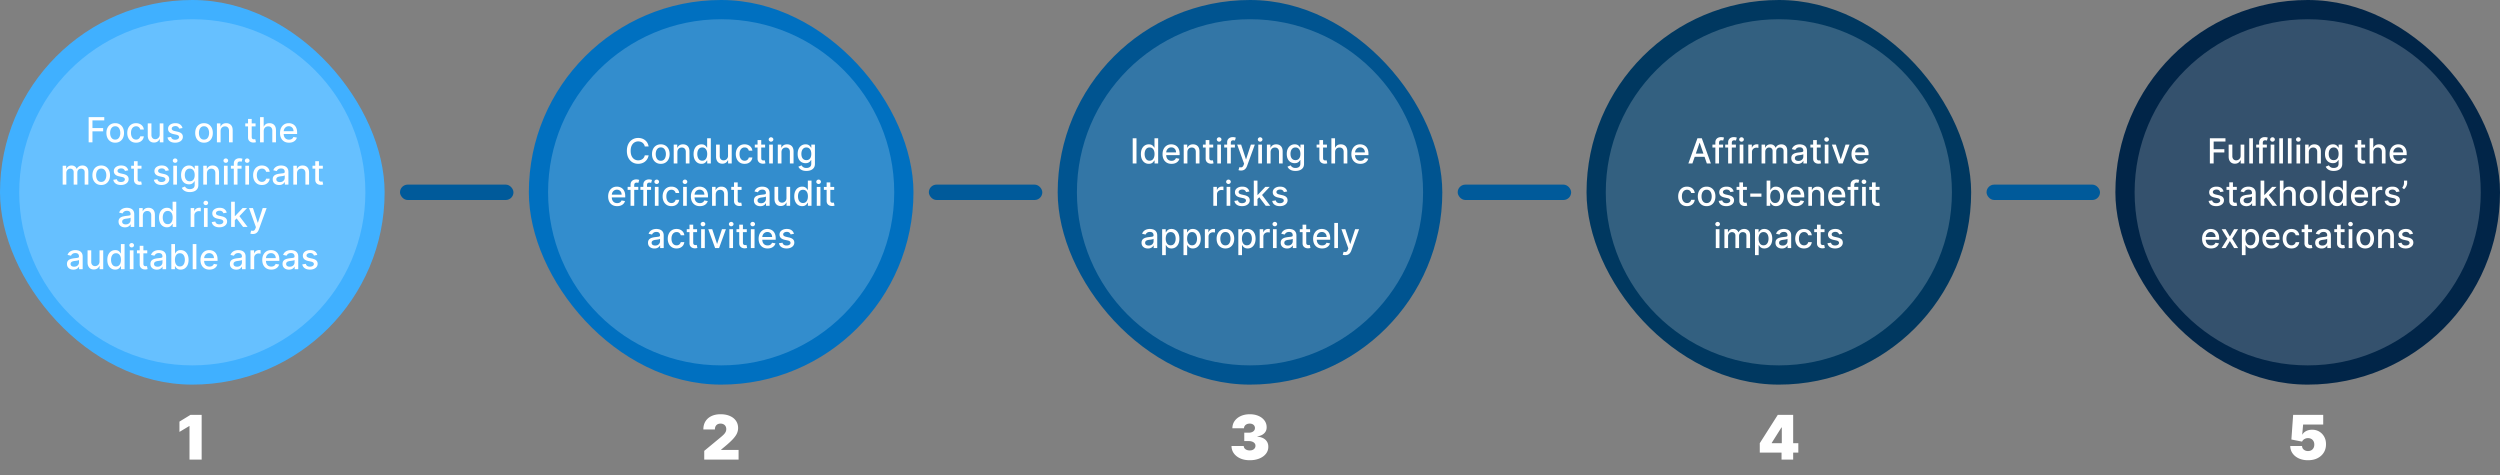 <svg xmlns="http://www.w3.org/2000/svg" width="1300" height="247" fill="none"><rect width="100%" height="100%" fill="#808080" stroke="none"/><g clip-path="url(#a)"><g clip-path="url(#b)"><rect width="200" height="200" fill="#40B0FF" rx="100"/><circle cx="100" cy="100" r="90" fill="#66C0FF"/><path fill="#fff" d="M46.102 74V60.91h8.118v1.7h-6.143v3.988h5.562v1.694h-5.562V74h-1.975Zm13.809.198c-.92 0-1.724-.21-2.41-.633a4.266 4.266 0 0 1-1.598-1.77c-.38-.759-.569-1.645-.569-2.66 0-1.018.19-1.908.569-2.671.38-.763.912-1.355 1.598-1.777.686-.422 1.49-.633 2.41-.633.92 0 1.723.21 2.41.633.686.422 1.218 1.014 1.598 1.777.379.763.568 1.653.568 2.672 0 1.014-.19 1.9-.568 2.659a4.266 4.266 0 0 1-1.598 1.77c-.687.422-1.49.633-2.41.633Zm.006-1.604c.597 0 1.091-.158 1.483-.473.392-.316.682-.735.87-1.26a5.01 5.01 0 0 0 .287-1.732 4.99 4.99 0 0 0-.288-1.726c-.187-.528-.477-.952-.869-1.272-.392-.32-.886-.479-1.483-.479-.6 0-1.1.16-1.496.48-.392.319-.684.743-.875 1.271a5.091 5.091 0 0 0-.282 1.726c0 .63.094 1.208.282 1.733.191.524.483.943.875 1.259.397.315.895.473 1.496.473Zm10.84 1.604c-.95 0-1.77-.215-2.455-.645a4.274 4.274 0 0 1-1.573-1.797c-.366-.762-.55-1.636-.55-2.62 0-.998.188-1.877.563-2.64.375-.767.904-1.366 1.585-1.796.682-.43 1.486-.646 2.41-.646.746 0 1.41.138 1.995.415a3.577 3.577 0 0 1 1.412 1.151c.362.494.578 1.072.646 1.732h-1.86a2.229 2.229 0 0 0-.703-1.189c-.363-.332-.848-.498-1.458-.498-.532 0-1 .14-1.4.422-.396.277-.705.673-.927 1.189-.221.51-.332 1.116-.332 1.815 0 .716.109 1.334.326 1.854.217.52.524.922.92 1.208.401.285.872.428 1.413.428.362 0 .69-.066.985-.198a2.01 2.01 0 0 0 .747-.582c.205-.251.348-.554.429-.907h1.86a3.614 3.614 0 0 1-.62 1.7c-.345.498-.808.89-1.387 1.176-.576.285-1.251.428-2.027.428Zm12.296-4.27v-5.746h1.918V74h-1.88v-1.7h-.102a3.064 3.064 0 0 1-1.087 1.31c-.494.345-1.11.518-1.847.518-.63 0-1.189-.139-1.675-.416-.481-.28-.86-.696-1.137-1.246-.273-.55-.41-1.23-.41-2.04v-6.244h1.912v6.015c0 .669.185 1.201.556 1.598.37.396.852.594 1.445.594.358 0 .713-.09 1.067-.268.358-.18.654-.45.888-.812.24-.362.356-.822.352-1.38Zm11.843-3.35-1.732.308a2.051 2.051 0 0 0-.346-.633 1.708 1.708 0 0 0-.626-.492c-.264-.128-.594-.192-.99-.192-.542 0-.993.121-1.356.364-.362.239-.543.548-.543.927 0 .328.121.592.364.793.243.2.635.364 1.176.492l1.56.358c.903.209 1.577.53 2.02.965.443.435.665 1 .665 1.694 0 .588-.17 1.112-.512 1.572-.336.456-.807.814-1.412 1.074-.601.26-1.298.39-2.09.39-1.1 0-1.997-.234-2.692-.703-.694-.473-1.12-1.144-1.278-2.014l1.847-.28c.115.48.352.845.71 1.092.358.243.824.365 1.4.365.626 0 1.127-.13 1.502-.39.375-.264.562-.586.562-.965 0-.307-.115-.565-.345-.774-.226-.209-.573-.366-1.042-.473l-1.662-.364c-.916-.209-1.593-.541-2.032-.997-.435-.456-.652-1.034-.652-1.733 0-.58.162-1.086.486-1.52.323-.436.77-.774 1.342-1.017.57-.247 1.225-.371 1.962-.371 1.061 0 1.897.23 2.506.69.61.456 1.012 1.068 1.208 1.835Zm11.192 7.62c-.92 0-1.723-.21-2.409-.633a4.265 4.265 0 0 1-1.598-1.77c-.38-.759-.569-1.645-.569-2.66 0-1.018.189-1.908.569-2.671a4.257 4.257 0 0 1 1.598-1.777c.686-.422 1.489-.633 2.409-.633.921 0 1.724.21 2.41.633a4.257 4.257 0 0 1 1.598 1.777c.379.763.569 1.653.569 2.672 0 1.014-.19 1.9-.569 2.659a4.265 4.265 0 0 1-1.598 1.77c-.686.422-1.489.633-2.41.633Zm.007-1.604c.596 0 1.091-.158 1.483-.473.392-.316.682-.735.869-1.26a5.002 5.002 0 0 0 .288-1.732 4.99 4.99 0 0 0-.288-1.726c-.187-.528-.477-.952-.869-1.272-.392-.32-.887-.479-1.483-.479-.601 0-1.1.16-1.496.48-.392.319-.684.743-.876 1.271a5.104 5.104 0 0 0-.281 1.726c0 .63.094 1.208.281 1.733.192.524.484.943.876 1.259.396.315.895.473 1.496.473Zm8.615-4.423V74h-1.912v-9.818h1.835v1.598h.121c.226-.52.58-.938 1.062-1.253.485-.315 1.097-.473 1.834-.473.669 0 1.255.14 1.758.422.503.277.893.69 1.17 1.24.277.55.415 1.23.415 2.039V74h-1.911v-6.015c0-.712-.186-1.268-.556-1.668-.371-.405-.88-.607-1.528-.607-.443 0-.837.095-1.182.287a2.066 2.066 0 0 0-.812.844c-.196.366-.294.81-.294 1.33Zm18.193-3.99v1.535h-5.363v-1.534h5.363Zm-3.925-2.351h1.912v9.287c0 .37.055.65.166.837a.866.866 0 0 0 .428.378c.179.064.373.096.582.096.153 0 .287-.011.402-.032l.269-.052.345 1.58a3.205 3.205 0 0 1-.473.127c-.205.047-.46.073-.767.077a3.36 3.36 0 0 1-1.406-.269 2.414 2.414 0 0 1-1.055-.869c-.268-.392-.403-.884-.403-1.477V61.83Zm8.161 6.34V74h-1.911V60.91h1.886v4.87h.121c.23-.529.582-.948 1.055-1.26.473-.31 1.091-.466 1.854-.466.673 0 1.261.138 1.764.415.507.277.899.69 1.176 1.24.281.546.422 1.228.422 2.046V74h-1.911v-6.015c0-.72-.186-1.278-.556-1.675-.371-.4-.887-.6-1.547-.6a2.53 2.53 0 0 0-1.215.287 2.068 2.068 0 0 0-.837.844c-.2.366-.301.81-.301 1.33Zm13.149 6.028c-.968 0-1.801-.206-2.499-.62a4.202 4.202 0 0 1-1.611-1.758c-.375-.758-.563-1.647-.563-2.665 0-1.006.188-1.892.563-2.66.379-.766.907-1.365 1.585-1.795.682-.43 1.479-.646 2.391-.646.554 0 1.09.092 1.61.275.52.183.987.47 1.4.863.414.392.74.901.978 1.528.239.622.358 1.378.358 2.269v.677h-7.805v-1.432h5.932c0-.502-.102-.948-.307-1.336a2.319 2.319 0 0 0-.862-.926c-.367-.226-.797-.34-1.292-.34-.537 0-1.005.133-1.406.397-.396.26-.703.601-.92 1.023a2.95 2.95 0 0 0-.32 1.361v1.119c0 .656.115 1.214.345 1.675.235.46.561.812.978 1.054.418.239.906.358 1.464.358.362 0 .692-.05.991-.153a2.047 2.047 0 0 0 1.272-1.246l1.809.326a3.284 3.284 0 0 1-.78 1.4 3.778 3.778 0 0 1-1.4.926c-.558.218-1.195.326-1.911.326ZM32.589 96v-9.818h1.835v1.598h.121a2.536 2.536 0 0 1 1.004-1.266c.465-.307 1.02-.46 1.668-.46.657 0 1.206.153 1.65.46.447.307.777.729.99 1.266h.102a2.764 2.764 0 0 1 1.12-1.253c.51-.315 1.12-.473 1.827-.473.89 0 1.617.28 2.18.837.567.559.85 1.4.85 2.525V96h-1.911v-6.405c0-.665-.181-1.146-.544-1.444a1.976 1.976 0 0 0-1.297-.448c-.622 0-1.106.192-1.451.575-.345.38-.518.868-.518 1.464V96H38.31v-6.526c0-.533-.166-.961-.498-1.285-.333-.324-.765-.486-1.298-.486-.362 0-.697.096-1.003.288a2.11 2.11 0 0 0-.735.786 2.408 2.408 0 0 0-.275 1.17V96H32.59Zm20.044.198c-.92 0-1.723-.21-2.41-.633a4.267 4.267 0 0 1-1.597-1.77c-.38-.759-.57-1.645-.57-2.66 0-1.018.19-1.908.57-2.671a4.257 4.257 0 0 1 1.598-1.777c.686-.422 1.489-.633 2.41-.633.92 0 1.723.21 2.41.633a4.261 4.261 0 0 1 1.597 1.777c.38.763.57 1.653.57 2.672 0 1.014-.19 1.9-.57 2.659a4.267 4.267 0 0 1-1.598 1.77c-.686.422-1.49.633-2.41.633Zm.007-1.604c.596 0 1.09-.158 1.483-.473.392-.316.681-.735.869-1.26a5.007 5.007 0 0 0 .288-1.732 4.99 4.99 0 0 0-.288-1.726c-.188-.528-.477-.952-.87-1.272-.391-.32-.886-.479-1.482-.479-.601 0-1.1.16-1.496.48-.392.319-.684.743-.876 1.271a5.091 5.091 0 0 0-.281 1.726c0 .63.094 1.208.281 1.733.192.524.484.943.876 1.259.396.315.895.473 1.496.473Zm14.06-6.015-1.732.307a2.051 2.051 0 0 0-.345-.633 1.708 1.708 0 0 0-.626-.492c-.264-.128-.595-.192-.991-.192-.541 0-.993.121-1.355.364-.362.239-.543.548-.543.927 0 .328.121.592.364.793.243.2.635.364 1.176.492l1.56.358c.903.209 1.576.53 2.02.965.443.435.664 1 .664 1.694 0 .588-.17 1.112-.511 1.572-.337.456-.808.814-1.413 1.074-.6.26-1.297.39-2.09.39-1.1 0-1.996-.234-2.69-.703-.696-.473-1.122-1.144-1.28-2.014l1.848-.28c.115.48.352.845.71 1.092.358.243.824.365 1.4.365.626 0 1.127-.13 1.502-.39.375-.264.562-.586.562-.965 0-.307-.115-.565-.345-.774-.226-.209-.573-.366-1.042-.473l-1.662-.364c-.916-.209-1.594-.541-2.033-.997-.434-.456-.652-1.034-.652-1.733 0-.58.162-1.086.486-1.52.324-.436.771-.774 1.343-1.017.57-.247 1.225-.371 1.962-.371 1.06 0 1.896.23 2.506.69.609.456 1.012 1.068 1.208 1.835Zm6.877-2.397v1.534h-5.363v-1.534h5.363Zm-3.925-2.353h1.911v9.288c0 .37.056.65.167.837a.86.86 0 0 0 .428.378c.179.064.373.096.582.096.153 0 .287-.011.402-.032l.269-.052.345 1.58c-.11.042-.269.084-.473.127-.205.047-.46.073-.767.077a3.363 3.363 0 0 1-1.406-.269 2.412 2.412 0 0 1-1.055-.869c-.269-.392-.403-.884-.403-1.477V83.83Zm18.16 4.75-1.732.307a2.053 2.053 0 0 0-.345-.633 1.71 1.71 0 0 0-.627-.492c-.264-.128-.594-.192-.99-.192-.542 0-.993.121-1.356.364-.362.239-.543.548-.543.927 0 .328.121.592.364.793.243.2.635.364 1.176.492l1.56.358c.903.209 1.577.53 2.02.965.443.435.665 1 .665 1.694 0 .588-.17 1.112-.512 1.572-.336.456-.807.814-1.412 1.074-.601.26-1.298.39-2.09.39-1.1 0-1.997-.234-2.691-.703-.695-.473-1.121-1.144-1.279-2.014l1.847-.28c.115.48.352.845.71 1.092.358.243.825.365 1.4.365.626 0 1.127-.13 1.502-.39.375-.264.562-.586.562-.965 0-.307-.115-.565-.345-.774-.226-.209-.573-.366-1.042-.473l-1.662-.364c-.916-.209-1.593-.541-2.032-.997-.435-.456-.652-1.034-.652-1.733 0-.58.162-1.086.485-1.52.324-.436.772-.774 1.343-1.017.57-.247 1.225-.371 1.962-.371 1.061 0 1.897.23 2.506.69.61.456 1.012 1.068 1.208 1.835ZM90.105 96v-9.818h1.911V96h-1.91Zm.965-11.333c-.332 0-.618-.11-.856-.332a1.08 1.08 0 0 1-.352-.806c0-.315.117-.584.352-.805.238-.226.524-.34.856-.34.333 0 .616.114.85.34.24.221.358.49.358.805 0 .311-.119.58-.358.806a1.193 1.193 0 0 1-.85.332Zm7.634 15.22c-.78 0-1.451-.103-2.013-.308-.559-.204-1.015-.475-1.368-.811a3.409 3.409 0 0 1-.793-1.106l1.643-.678c.115.188.268.386.46.595.196.213.46.394.793.543.336.15.769.224 1.297.224.725 0 1.323-.177 1.796-.53.473-.35.71-.908.71-1.675v-1.93h-.122a4.367 4.367 0 0 1-.498.696c-.213.256-.507.477-.882.665-.375.187-.863.281-1.464.281-.776 0-1.475-.181-2.097-.543-.617-.367-1.108-.906-1.47-1.618-.358-.715-.537-1.595-.537-2.64 0-1.044.177-1.938.53-2.684.359-.746.849-1.317 1.471-1.713.622-.4 1.327-.601 2.116-.601.61 0 1.101.102 1.476.307.375.2.667.434.876.703.213.268.377.505.492.71h.141v-1.592h1.873v10.035c0 .844-.196 1.537-.588 2.078-.392.54-.923.942-1.592 1.201-.665.26-1.415.39-2.25.39Zm-.02-5.62c.55 0 1.015-.127 1.394-.383.384-.26.674-.63.87-1.112.2-.486.3-1.068.3-1.745 0-.66-.098-1.242-.294-1.745-.196-.503-.484-.895-.863-1.176-.38-.286-.848-.428-1.406-.428-.575 0-1.055.149-1.438.447-.384.294-.674.695-.87 1.202a4.775 4.775 0 0 0-.287 1.7c0 .644.098 1.208.294 1.694.196.486.486.865.869 1.138.388.272.865.409 1.432.409Zm8.924-4.096V96h-1.911v-9.818h1.834v1.598h.122c.226-.52.579-.938 1.061-1.253.486-.315 1.097-.473 1.834-.473.67 0 1.255.14 1.758.422.503.277.893.69 1.17 1.24.277.55.416 1.23.416 2.039V96h-1.912v-6.015c0-.712-.185-1.268-.556-1.668-.371-.405-.88-.607-1.528-.607-.443 0-.837.095-1.182.287a2.066 2.066 0 0 0-.812.844c-.196.366-.294.81-.294 1.33ZM116.455 96v-9.818h1.911V96h-1.911Zm.965-11.333c-.332 0-.618-.11-.857-.332a1.081 1.081 0 0 1-.351-.806c0-.315.117-.584.351-.805.239-.226.525-.34.857-.34.332 0 .616.114.85.34.239.221.358.49.358.805 0 .311-.119.58-.358.806a1.192 1.192 0 0 1-.85.332Zm8.19 1.515v1.534h-5.549v-1.534h5.549ZM121.583 96V85.044c0-.614.134-1.123.402-1.528a2.48 2.48 0 0 1 1.068-.914 3.405 3.405 0 0 1 1.445-.306c.383 0 .711.031.984.095.273.06.475.115.607.166l-.447 1.547a9.675 9.675 0 0 0-.345-.09 1.978 1.978 0 0 0-.512-.057c-.464 0-.797.115-.997.346-.196.23-.294.562-.294.997V96h-1.911Zm5.999 0v-9.818h1.911V96h-1.911Zm.965-11.333c-.333 0-.618-.11-.857-.332a1.081 1.081 0 0 1-.351-.806c0-.315.117-.584.351-.805.239-.226.524-.34.857-.34.332 0 .616.114.85.34.239.221.358.49.358.805 0 .311-.119.58-.358.806a1.192 1.192 0 0 1-.85.332Zm7.653 11.531c-.951 0-1.769-.215-2.455-.645a4.269 4.269 0 0 1-1.572-1.797c-.367-.762-.55-1.636-.55-2.62 0-.998.188-1.877.563-2.64.375-.767.903-1.366 1.585-1.796.682-.43 1.485-.646 2.41-.646.745 0 1.41.138 1.994.415a3.577 3.577 0 0 1 1.413 1.151c.362.494.577 1.072.645 1.732h-1.86a2.23 2.23 0 0 0-.703-1.189c-.362-.332-.848-.498-1.457-.498-.533 0-1 .14-1.4.422-.397.277-.706.673-.927 1.189-.222.51-.333 1.116-.333 1.815 0 .716.109 1.334.326 1.854.218.52.525.922.921 1.208.4.285.871.428 1.413.428.362 0 .69-.066.984-.198a2.02 2.02 0 0 0 .748-.582c.204-.251.347-.554.428-.907h1.86a3.614 3.614 0 0 1-.62 1.7c-.345.498-.807.89-1.387 1.176-.575.285-1.251.428-2.026.428Zm8.934.02a4.008 4.008 0 0 1-1.687-.346 2.844 2.844 0 0 1-1.196-1.016c-.289-.443-.434-.987-.434-1.63 0-.554.106-1.01.319-1.368a2.36 2.36 0 0 1 .863-.85 4.512 4.512 0 0 1 1.215-.473 11.85 11.85 0 0 1 1.368-.243l1.431-.166c.367-.047.633-.122.799-.224.167-.102.25-.269.25-.499v-.044c0-.559-.158-.991-.473-1.298-.311-.307-.776-.46-1.394-.46-.643 0-1.15.143-1.521.428-.366.281-.62.595-.761.94l-1.796-.41c.213-.596.524-1.078.933-1.444.414-.37.889-.64 1.426-.805a5.561 5.561 0 0 1 1.694-.256c.392 0 .807.047 1.246.14.443.09.857.256 1.24.5.388.242.706.59.953 1.041.247.448.37 1.03.37 1.745V96h-1.866v-1.342h-.077a2.7 2.7 0 0 1-.556.728 2.959 2.959 0 0 1-.952.595c-.388.157-.853.236-1.394.236Zm.416-1.535c.528 0 .98-.104 1.355-.313a2.2 2.2 0 0 0 .863-.818c.2-.341.3-.705.3-1.093v-1.266c-.068.068-.2.132-.396.192a6.163 6.163 0 0 1-.659.147c-.247.038-.487.075-.722.109l-.588.076a4.735 4.735 0 0 0-1.016.237c-.303.11-.546.27-.729.48-.179.204-.268.477-.268.817 0 .473.174.831.524 1.074.349.239.795.358 1.336.358Zm8.886-4.513V96h-1.911v-9.818h1.835v1.598h.121a2.81 2.81 0 0 1 1.061-1.253c.486-.315 1.097-.473 1.835-.473.669 0 1.255.14 1.757.422.503.277.893.69 1.17 1.24.277.55.416 1.23.416 2.039V96h-1.912v-6.015c0-.712-.185-1.268-.556-1.668-.37-.405-.88-.607-1.527-.607a2.39 2.39 0 0 0-1.183.287 2.073 2.073 0 0 0-.812.844c-.196.366-.294.81-.294 1.33Zm13.43-3.988v1.534h-5.363v-1.534h5.363Zm-3.925-2.353h1.911v9.288c0 .37.056.65.167.837a.86.86 0 0 0 .428.378c.179.064.373.096.582.096.153 0 .287-.011.402-.032l.269-.052.345 1.58a3.241 3.241 0 0 1-.473.127c-.205.047-.46.073-.767.077a3.36 3.36 0 0 1-1.406-.269 2.409 2.409 0 0 1-1.055-.869c-.269-.392-.403-.884-.403-1.477V83.83Zm-98.972 34.388a4.01 4.01 0 0 1-1.687-.345 2.84 2.84 0 0 1-1.196-1.016c-.29-.443-.434-.987-.434-1.63 0-.554.106-1.01.32-1.368.212-.358.5-.641.862-.85a4.483 4.483 0 0 1 1.215-.473 11.85 11.85 0 0 1 1.368-.243l1.431-.166c.367-.047.633-.122.8-.224.166-.102.249-.268.249-.499v-.044c0-.559-.158-.991-.473-1.298-.311-.307-.776-.46-1.394-.46-.643 0-1.15.143-1.521.428-.367.281-.62.595-.76.94l-1.797-.409c.213-.597.524-1.078.933-1.445a3.778 3.778 0 0 1 1.426-.805 5.548 5.548 0 0 1 1.694-.256c.392 0 .807.047 1.246.141.443.089.857.255 1.24.498.388.243.706.59.953 1.042.247.448.37 1.029.37 1.745V118h-1.866v-1.342h-.077a2.7 2.7 0 0 1-.556.728 2.956 2.956 0 0 1-.952.595c-.388.157-.853.236-1.394.236Zm.416-1.534c.528 0 .98-.104 1.355-.313.38-.209.667-.482.863-.818.2-.341.3-.705.3-1.093v-1.266c-.068.068-.2.132-.396.192a6.36 6.36 0 0 1-.659.147 87.59 87.59 0 0 1-.722.109 64.2 64.2 0 0 0-.588.076c-.37.047-.71.126-1.016.237-.303.111-.546.27-.729.479-.179.205-.268.478-.268.818 0 .473.174.831.524 1.074.35.239.794.358 1.336.358Zm8.886-4.513V118H72.36v-9.818h1.835v1.598h.121c.226-.52.58-.938 1.061-1.253.486-.315 1.097-.473 1.835-.473.669 0 1.254.141 1.757.422.503.277.893.69 1.17 1.24.277.55.416 1.229.416 2.039V118h-1.912v-6.015c0-.712-.185-1.268-.556-1.668-.37-.405-.88-.607-1.527-.607a2.39 2.39 0 0 0-1.183.287 2.08 2.08 0 0 0-.812.844c-.196.366-.294.81-.294 1.329Zm12.522 6.022c-.792 0-1.5-.203-2.122-.607-.618-.41-1.104-.991-1.457-1.746-.35-.758-.525-1.668-.525-2.729 0-1.061.177-1.969.531-2.723.358-.754.848-1.332 1.47-1.732.622-.401 1.328-.601 2.116-.601.61 0 1.1.102 1.47.307.375.2.665.434.87.703.208.268.37.505.485.709h.115v-4.864h1.912V118H89.79v-1.528h-.16a5.018 5.018 0 0 1-.498.716c-.213.269-.507.503-.882.703-.375.201-.861.301-1.458.301Zm.422-1.63c.55 0 1.014-.145 1.394-.435.383-.294.673-.701.869-1.221.2-.52.3-1.125.3-1.815 0-.682-.098-1.279-.294-1.79-.196-.511-.483-.91-.863-1.195-.379-.286-.848-.428-1.406-.428-.575 0-1.055.149-1.438.447-.384.298-.673.705-.87 1.221-.191.516-.287 1.097-.287 1.745 0 .656.098 1.246.294 1.771.196.524.486.939.87 1.246.387.303.864.454 1.431.454ZM99.15 118v-9.818h1.847v1.559h.103c.179-.528.494-.943.946-1.246.456-.307.971-.46 1.547-.46a7.667 7.667 0 0 1 .811.045v1.828a3.307 3.307 0 0 0-.409-.071 4.013 4.013 0 0 0-.588-.044 2.49 2.49 0 0 0-1.208.287 2.134 2.134 0 0 0-1.138 1.924V118h-1.91Zm6.908 0v-9.818h1.911V118h-1.911Zm.965-11.333c-.332 0-.617-.111-.856-.332a1.084 1.084 0 0 1-.352-.806c0-.315.118-.584.352-.805.239-.226.524-.339.856-.339.333 0 .616.113.851.339.238.221.358.49.358.805 0 .311-.12.58-.358.806a1.197 1.197 0 0 1-.851.332Zm10.875 3.912-1.732.307a2.07 2.07 0 0 0-.345-.633 1.71 1.71 0 0 0-.627-.492c-.264-.128-.594-.192-.991-.192-.541 0-.993.121-1.355.364-.362.239-.543.548-.543.927 0 .328.121.592.364.793.243.2.635.364 1.176.492l1.56.358c.903.209 1.577.53 2.02.965.443.435.665.999.665 1.694 0 .588-.171 1.112-.512 1.572-.336.456-.807.814-1.412 1.074-.601.26-1.298.39-2.091.39-1.099 0-1.996-.234-2.691-.703-.694-.473-1.12-1.144-1.278-2.013l1.847-.282c.115.482.352.846.71 1.093.358.243.824.365 1.4.365.626 0 1.127-.13 1.502-.39.375-.264.562-.586.562-.965 0-.307-.115-.565-.345-.774-.226-.209-.573-.366-1.042-.473l-1.662-.364c-.916-.209-1.593-.541-2.032-.997-.435-.456-.652-1.034-.652-1.733 0-.579.162-1.086.485-1.521.324-.435.772-.773 1.343-1.016.571-.247 1.225-.371 1.962-.371 1.061 0 1.896.23 2.506.69.609.456 1.012 1.068 1.208 1.835Zm4.051 4.091-.013-2.333h.332l3.912-4.155h2.289l-4.462 4.73h-.3l-1.758 1.758ZM120.19 118v-13.091h1.911V118h-1.911Zm6.2 0-3.515-4.666 1.316-1.336 4.545 6.002h-2.346Zm5.08 3.682c-.285 0-.545-.024-.779-.07a2.498 2.498 0 0 1-.525-.141l.461-1.566c.349.094.66.134.933.121.273-.013.513-.115.722-.307.213-.191.401-.505.563-.939l.236-.652-3.592-9.946h2.045l2.487 7.619h.102l2.487-7.619h2.051l-4.046 11.128a4.422 4.422 0 0 1-.716 1.298 2.775 2.775 0 0 1-1.035.805c-.401.179-.865.269-1.394.269Zm-93.325 18.535a4.01 4.01 0 0 1-1.688-.345 2.84 2.84 0 0 1-1.195-1.016c-.29-.443-.434-.987-.434-1.63 0-.554.106-1.01.32-1.368.212-.358.5-.641.862-.85a4.483 4.483 0 0 1 1.215-.473c.447-.107.903-.188 1.367-.243l1.432-.166c.367-.047.633-.122.8-.224.165-.102.248-.268.248-.499v-.044c0-.559-.157-.991-.473-1.298-.31-.307-.775-.46-1.393-.46-.643 0-1.15.143-1.521.428-.367.281-.62.595-.76.94l-1.797-.409c.213-.597.524-1.078.933-1.445a3.778 3.778 0 0 1 1.426-.805 5.548 5.548 0 0 1 1.694-.256c.392 0 .807.047 1.246.141a3.64 3.64 0 0 1 1.24.498c.388.243.705.59.952 1.042.248.448.371 1.029.371 1.745V140h-1.866v-1.342h-.077c-.124.247-.309.49-.556.728a2.956 2.956 0 0 1-.953.595c-.387.157-.852.236-1.393.236Zm.415-1.534c.529 0 .98-.104 1.356-.313a2.2 2.2 0 0 0 .863-.818c.2-.341.3-.705.3-1.093v-1.266c-.068.068-.2.132-.396.192a6.356 6.356 0 0 1-.659.147 86.32 86.32 0 0 1-.722.109 64.2 64.2 0 0 0-.588.076c-.37.047-.71.126-1.017.237-.302.111-.545.27-.728.479-.18.205-.269.478-.269.818 0 .473.175.831.524 1.074.35.239.795.358 1.337.358Zm13.195-2.755v-5.746h1.918V140h-1.88v-1.7h-.102a3.062 3.062 0 0 1-1.086 1.31c-.495.345-1.11.518-1.848.518-.63 0-1.189-.139-1.674-.416-.482-.281-.861-.696-1.138-1.246-.273-.55-.41-1.229-.41-2.039v-6.245h1.912v6.015c0 .669.185 1.201.556 1.598.37.396.852.594 1.445.594.358 0 .713-.089 1.067-.268.358-.179.654-.45.889-.812.238-.362.355-.822.351-1.381Zm8.161 4.264c-.792 0-1.5-.203-2.122-.607-.618-.41-1.104-.991-1.457-1.746-.35-.758-.524-1.668-.524-2.729 0-1.061.176-1.969.53-2.723.358-.754.848-1.332 1.47-1.732.622-.401 1.328-.601 2.116-.601.61 0 1.1.102 1.47.307.375.2.665.434.87.703.208.268.37.505.485.709h.115v-4.864h1.912V140h-1.867v-1.528h-.16a5.027 5.027 0 0 1-.498.716c-.213.269-.507.503-.882.703-.375.201-.861.301-1.458.301Zm.422-1.63c.55 0 1.014-.145 1.394-.435.383-.294.673-.701.869-1.221.2-.52.3-1.125.3-1.815 0-.682-.098-1.279-.294-1.79-.196-.511-.483-.91-.863-1.195-.379-.286-.848-.428-1.406-.428-.575 0-1.055.149-1.438.447-.384.298-.673.705-.87 1.221-.191.516-.287 1.097-.287 1.745 0 .656.098 1.246.294 1.771.196.524.486.939.87 1.246.387.303.864.454 1.431.454Zm7.17 1.438v-9.818h1.912V140h-1.912Zm.966-11.333c-.333 0-.618-.111-.857-.332a1.082 1.082 0 0 1-.352-.806c0-.315.118-.584.352-.805.239-.226.524-.339.857-.339.332 0 .615.113.85.339.238.221.358.49.358.805 0 .311-.12.58-.358.806a1.195 1.195 0 0 1-.85.332Zm8.1 1.515v1.534h-5.363v-1.534h5.363Zm-3.925-2.352h1.912v9.287c0 .371.055.65.166.838.11.183.253.308.428.377.179.064.373.096.582.096.153 0 .287-.011.402-.032l.269-.052.345 1.579c-.11.043-.269.086-.473.128-.205.047-.46.073-.767.077a3.366 3.366 0 0 1-1.406-.269 2.409 2.409 0 0 1-1.055-.869c-.269-.392-.403-.884-.403-1.477v-9.683Zm8.896 12.387a4.01 4.01 0 0 1-1.687-.345 2.84 2.84 0 0 1-1.195-1.016c-.29-.443-.435-.987-.435-1.63 0-.554.106-1.01.32-1.368.213-.358.5-.641.862-.85a4.483 4.483 0 0 1 1.215-.473 11.85 11.85 0 0 1 1.368-.243l1.432-.166c.366-.047.632-.122.799-.224.166-.102.249-.268.249-.499v-.044c0-.559-.158-.991-.473-1.298-.311-.307-.776-.46-1.394-.46-.643 0-1.15.143-1.52.428-.367.281-.62.595-.761.94l-1.797-.409c.213-.597.524-1.078.934-1.445a3.778 3.778 0 0 1 1.425-.805 5.548 5.548 0 0 1 1.694-.256c.392 0 .807.047 1.246.141.444.089.857.255 1.24.498.388.243.706.59.953 1.042.247.448.37 1.029.37 1.745V140h-1.866v-1.342h-.077a2.71 2.71 0 0 1-.556.728 2.954 2.954 0 0 1-.952.595c-.388.157-.852.236-1.394.236Zm.416-1.534c.528 0 .98-.104 1.355-.313.38-.209.667-.482.863-.818.2-.341.3-.705.3-1.093v-1.266c-.068.068-.2.132-.396.192a6.362 6.362 0 0 1-.658.147 86.32 86.32 0 0 1-.723.109 64.2 64.2 0 0 0-.588.076c-.37.047-.71.126-1.016.237-.303.111-.546.27-.729.479-.179.205-.268.478-.268.818 0 .473.174.831.524 1.074.35.239.795.358 1.336.358ZM89.09 140v-13.091H91v4.864h.116c.11-.204.27-.441.48-.709.208-.269.498-.503.869-.703.37-.205.86-.307 1.47-.307.792 0 1.5.2 2.122.601.622.4 1.11.978 1.464 1.732.358.754.537 1.662.537 2.723s-.177 1.971-.53 2.729c-.355.755-.84 1.336-1.458 1.746-.618.404-1.323.607-2.116.607-.597 0-1.085-.1-1.464-.301-.375-.2-.669-.434-.882-.703a5.28 5.28 0 0 1-.492-.716h-.16V140H89.09Zm1.872-4.909c0 .69.1 1.295.3 1.815.201.52.49.927.87 1.221.38.29.844.435 1.394.435.57 0 1.048-.151 1.431-.454.384-.307.674-.722.87-1.246.2-.525.3-1.115.3-1.771 0-.648-.098-1.229-.294-1.745-.192-.516-.481-.923-.87-1.221-.383-.298-.862-.447-1.437-.447-.554 0-1.023.142-1.407.428-.379.285-.666.684-.862 1.195-.197.511-.295 1.108-.295 1.79Zm11.153-8.182V140h-1.911v-13.091h1.911Zm6.803 13.289c-.968 0-1.801-.207-2.5-.62a4.199 4.199 0 0 1-1.61-1.758c-.375-.758-.563-1.647-.563-2.665 0-1.006.188-1.892.563-2.659.379-.767.907-1.366 1.585-1.796.682-.431 1.479-.646 2.39-.646.554 0 1.091.092 1.611.275.52.183.987.471 1.4.863.413.392.739.901.978 1.527.239.623.358 1.379.358 2.27v.677h-7.805v-1.432h5.932c0-.502-.102-.948-.307-1.336a2.307 2.307 0 0 0-.863-.926c-.366-.226-.796-.339-1.291-.339-.537 0-1.005.132-1.406.396-.396.26-.703.601-.92 1.023-.214.417-.32.871-.32 1.361v1.119c0 .656.115 1.214.345 1.675.234.46.56.811.978 1.054.418.239.906.358 1.464.358.362 0 .692-.051.991-.153.298-.107.556-.264.773-.473.217-.209.384-.467.499-.774l1.809.326c-.145.533-.405 1-.78 1.4a3.77 3.77 0 0 1-1.4.927c-.558.217-1.195.326-1.911.326Zm13.954.019a4.01 4.01 0 0 1-1.688-.345 2.839 2.839 0 0 1-1.195-1.016c-.29-.443-.435-.987-.435-1.63 0-.554.107-1.01.32-1.368.213-.358.5-.641.863-.85a4.483 4.483 0 0 1 1.214-.473c.448-.107.903-.188 1.368-.243l1.432-.166c.366-.047.633-.122.799-.224.166-.102.249-.268.249-.499v-.044c0-.559-.158-.991-.473-1.298-.311-.307-.775-.46-1.393-.46-.644 0-1.151.143-1.522.428-.366.281-.62.595-.76.94l-1.797-.409c.214-.597.525-1.078.934-1.445a3.773 3.773 0 0 1 1.425-.805 5.55 5.55 0 0 1 1.694-.256c.392 0 .808.047 1.246.141.444.089.857.255 1.241.498.387.243.705.59.952 1.042.247.448.371 1.029.371 1.745V140h-1.867v-1.342h-.076c-.124.247-.309.49-.557.728a2.949 2.949 0 0 1-.952.595c-.388.157-.852.236-1.393.236Zm.415-1.534c.528 0 .98-.104 1.355-.313a2.2 2.2 0 0 0 .863-.818c.2-.341.3-.705.3-1.093v-1.266c-.068.068-.2.132-.396.192a6.376 6.376 0 0 1-.658.147c-.247.038-.488.075-.723.109a64.2 64.2 0 0 0-.588.076c-.37.047-.709.126-1.016.237-.302.111-.545.27-.729.479-.179.205-.268.478-.268.818 0 .473.175.831.524 1.074.35.239.795.358 1.336.358Zm6.975 1.317v-9.818h1.848v1.559h.102c.179-.528.494-.943.946-1.246.456-.307.972-.46 1.547-.46a7.7 7.7 0 0 1 .812.045v1.828a3.344 3.344 0 0 0-.409-.071 4.037 4.037 0 0 0-.589-.044c-.451 0-.854.095-1.208.287a2.133 2.133 0 0 0-1.137 1.924V140h-1.912Zm10.789.198c-.968 0-1.801-.207-2.5-.62a4.207 4.207 0 0 1-1.611-1.758c-.375-.758-.562-1.647-.562-2.665 0-1.006.187-1.892.562-2.659.38-.767.908-1.366 1.586-1.796.681-.431 1.478-.646 2.39-.646.554 0 1.091.092 1.611.275.52.183.987.471 1.4.863.413.392.739.901.978 1.527.239.623.358 1.379.358 2.27v.677h-7.805v-1.432h5.932c0-.502-.102-.948-.307-1.336a2.307 2.307 0 0 0-.863-.926c-.366-.226-.797-.339-1.291-.339-.537 0-1.006.132-1.406.396a2.67 2.67 0 0 0-.921 1.023 2.949 2.949 0 0 0-.319 1.361v1.119c0 .656.115 1.214.345 1.675.234.46.56.811.978 1.054.418.239.905.358 1.464.358.362 0 .692-.051.99-.153.299-.107.557-.264.774-.473a2.06 2.06 0 0 0 .498-.774l1.809.326a3.26 3.26 0 0 1-.779 1.4 3.77 3.77 0 0 1-1.4.927c-.559.217-1.196.326-1.911.326Zm9.19.019a4.014 4.014 0 0 1-1.688-.345 2.839 2.839 0 0 1-1.195-1.016c-.29-.443-.435-.987-.435-1.63 0-.554.107-1.01.32-1.368a2.36 2.36 0 0 1 .863-.85 4.483 4.483 0 0 1 1.214-.473c.448-.107.904-.188 1.368-.243l1.432-.166c.366-.047.633-.122.799-.224.166-.102.249-.268.249-.499v-.044c0-.559-.157-.991-.473-1.298-.311-.307-.775-.46-1.393-.46-.644 0-1.151.143-1.522.428-.366.281-.62.595-.76.94l-1.796-.409c.213-.597.524-1.078.933-1.445a3.773 3.773 0 0 1 1.425-.805 5.55 5.55 0 0 1 1.694-.256c.392 0 .808.047 1.247.141a3.64 3.64 0 0 1 1.24.498c.387.243.705.59.952 1.042.247.448.371 1.029.371 1.745V140h-1.867v-1.342h-.076c-.124.247-.309.49-.556.728a2.965 2.965 0 0 1-.953.595c-.388.157-.852.236-1.393.236Zm.415-1.534c.529 0 .98-.104 1.355-.313.38-.209.667-.482.863-.818.2-.341.301-.705.301-1.093v-1.266c-.069.068-.201.132-.397.192a6.318 6.318 0 0 1-.658.147c-.247.038-.488.075-.722.109a56.2 56.2 0 0 0-.588.076c-.371.047-.71.126-1.017.237-.302.111-.545.27-.728.479-.179.205-.269.478-.269.818 0 .473.175.831.524 1.074.35.239.795.358 1.336.358Zm14.333-6.104-1.733.307a2.029 2.029 0 0 0-.345-.633 1.698 1.698 0 0 0-.626-.492c-.264-.128-.595-.192-.991-.192-.541 0-.993.121-1.355.364-.362.239-.543.548-.543.927 0 .328.121.592.364.793.243.2.635.364 1.176.492l1.56.358c.903.209 1.577.53 2.02.965.443.435.664.999.664 1.694 0 .588-.17 1.112-.511 1.572-.337.456-.807.814-1.413 1.074-.6.26-1.297.39-2.09.39-1.099 0-1.996-.234-2.691-.703-.694-.473-1.121-1.144-1.278-2.013l1.847-.282c.115.482.352.846.71 1.093.358.243.824.365 1.399.365.627 0 1.128-.13 1.503-.39.375-.264.562-.586.562-.965 0-.307-.115-.565-.345-.774-.226-.209-.573-.366-1.042-.473l-1.662-.364c-.916-.209-1.594-.541-2.033-.997-.434-.456-.652-1.034-.652-1.733 0-.579.162-1.086.486-1.521.324-.435.772-.773 1.343-1.016.571-.247 1.225-.371 1.962-.371 1.061 0 1.896.23 2.506.69.609.456 1.012 1.068 1.208 1.835Z"/><rect width="59" height="8" x="208" y="96" fill="#005A9A" rx="4"/><rect width="200" height="200" x="275" fill="#0070C0" rx="100"/><circle cx="375" cy="100" r="90" fill="#338DCD"/><path fill="#fff" d="M337.275 76.166h-1.994a3.052 3.052 0 0 0-1.196-1.95 3.296 3.296 0 0 0-1.016-.51 3.97 3.97 0 0 0-1.183-.173 3.7 3.7 0 0 0-2.026.569c-.592.379-1.061.935-1.406 1.668-.341.733-.511 1.628-.511 2.684 0 1.066.17 1.965.511 2.698.345.733.816 1.287 1.413 1.662a3.701 3.701 0 0 0 2.013.562c.413 0 .805-.055 1.176-.166a3.396 3.396 0 0 0 1.017-.505 3.062 3.062 0 0 0 1.208-1.924l1.994.007a5.347 5.347 0 0 1-.62 1.777 4.915 4.915 0 0 1-1.17 1.393 5.292 5.292 0 0 1-1.623.901c-.61.213-1.275.32-1.995.32-1.133 0-2.143-.269-3.03-.805-.886-.542-1.585-1.315-2.096-2.32-.507-1.006-.761-2.206-.761-3.6 0-1.397.256-2.597.767-3.598.512-1.006 1.21-1.777 2.097-2.314.886-.541 1.894-.812 3.023-.812.695 0 1.343.1 1.943.3a5.114 5.114 0 0 1 1.63.87c.482.38.88.844 1.196 1.393.315.546.528 1.17.639 1.873Zm6.346 9.032c-.921 0-1.724-.21-2.41-.633a4.265 4.265 0 0 1-1.598-1.77c-.379-.759-.569-1.645-.569-2.66 0-1.018.19-1.908.569-2.671a4.257 4.257 0 0 1 1.598-1.777c.686-.422 1.489-.633 2.41-.633.92 0 1.723.21 2.409.633.687.422 1.219 1.014 1.598 1.777.38.763.569 1.653.569 2.672 0 1.014-.189 1.9-.569 2.659a4.258 4.258 0 0 1-1.598 1.77c-.686.422-1.489.633-2.409.633Zm.006-1.604c.597 0 1.091-.158 1.483-.473.392-.316.682-.735.869-1.26a5.002 5.002 0 0 0 .288-1.732 4.99 4.99 0 0 0-.288-1.726c-.187-.528-.477-.952-.869-1.272-.392-.32-.886-.479-1.483-.479-.601 0-1.099.16-1.496.48-.392.319-.684.743-.875 1.271a5.079 5.079 0 0 0-.282 1.726c0 .63.094 1.208.282 1.733.191.524.483.943.875 1.259.397.315.895.473 1.496.473Zm8.615-4.423V85h-1.911v-9.818h1.834v1.598h.122c.226-.52.579-.938 1.061-1.253.486-.315 1.097-.473 1.834-.473.669 0 1.255.14 1.758.422.503.277.893.69 1.17 1.24.277.55.415 1.23.415 2.039V85h-1.911v-6.015c0-.712-.185-1.268-.556-1.668-.371-.405-.88-.607-1.528-.607-.443 0-.837.095-1.182.287a2.066 2.066 0 0 0-.812.844c-.196.366-.294.81-.294 1.33Zm12.522 6.02c-.793 0-1.5-.202-2.122-.606-.618-.41-1.104-.991-1.458-1.745-.349-.759-.524-1.669-.524-2.73s.177-1.969.531-2.723c.358-.754.848-1.332 1.47-1.732.622-.4 1.327-.601 2.116-.601.609 0 1.099.102 1.47.307.375.2.665.434.869.703.209.268.371.505.486.71h.115v-4.865h1.911V85h-1.866v-1.528h-.16a5.007 5.007 0 0 1-.499.716c-.213.269-.507.503-.882.703-.375.2-.86.3-1.457.3Zm.422-1.63c.55 0 1.014-.144 1.393-.434.384-.294.674-.7.87-1.22.2-.52.3-1.126.3-1.816 0-.682-.098-1.278-.294-1.79-.196-.511-.484-.91-.863-1.195-.379-.286-.848-.428-1.406-.428-.575 0-1.055.149-1.438.447-.384.298-.674.705-.87 1.22-.191.517-.287 1.098-.287 1.746 0 .656.098 1.246.294 1.77.196.525.485.94.869 1.247.388.302.865.454 1.432.454Zm13.39-2.633v-5.746h1.917V85h-1.879v-1.7h-.102a3.063 3.063 0 0 1-1.087 1.31c-.494.345-1.11.518-1.847.518-.631 0-1.189-.139-1.675-.416-.482-.28-.861-.696-1.138-1.246-.273-.55-.409-1.23-.409-2.04v-6.244h1.911v6.015c0 .669.186 1.201.556 1.598.371.396.853.594 1.445.594.358 0 .714-.09 1.067-.268.358-.18.655-.45.889-.812.239-.362.356-.822.352-1.38Zm8.621 4.27c-.95 0-1.769-.215-2.455-.645a4.269 4.269 0 0 1-1.572-1.797c-.367-.762-.55-1.636-.55-2.62 0-.998.188-1.877.563-2.64.375-.767.903-1.366 1.585-1.796.682-.43 1.485-.646 2.41-.646.745 0 1.41.138 1.994.415a3.577 3.577 0 0 1 1.413 1.151c.362.494.577 1.072.645 1.732h-1.86a2.23 2.23 0 0 0-.703-1.189c-.362-.332-.848-.498-1.457-.498-.533 0-1 .14-1.4.422-.397.277-.706.673-.927 1.189-.222.51-.332 1.116-.332 1.815 0 .716.108 1.334.326 1.854.217.52.524.922.92 1.208.401.285.871.428 1.413.428.362 0 .69-.066.984-.198a2.01 2.01 0 0 0 .748-.582c.204-.251.347-.554.428-.907h1.86a3.614 3.614 0 0 1-.62 1.7c-.345.498-.807.89-1.387 1.176-.575.285-1.251.428-2.026.428Zm10.66-10.016v1.534h-5.363v-1.534h5.363Zm-3.925-2.353h1.912v9.288c0 .37.055.65.166.837a.866.866 0 0 0 .428.378c.179.064.373.096.582.096.153 0 .287-.011.402-.032l.269-.052.345 1.58a3.205 3.205 0 0 1-.473.127c-.204.047-.46.073-.767.077a3.36 3.36 0 0 1-1.406-.269 2.414 2.414 0 0 1-1.055-.869c-.268-.392-.403-.884-.403-1.477V72.83ZM399.971 85v-9.818h1.912V85h-1.912Zm.966-11.333c-.333 0-.618-.11-.857-.332a1.082 1.082 0 0 1-.352-.806c0-.315.118-.584.352-.805.239-.226.524-.34.857-.34.332 0 .615.114.85.34.238.221.358.49.358.805 0 .311-.12.58-.358.806a1.194 1.194 0 0 1-.85.332Zm5.428 5.504V85h-1.911v-9.818h1.834v1.598h.122c.226-.52.579-.938 1.061-1.253.486-.315 1.097-.473 1.834-.473.669 0 1.255.14 1.758.422.503.277.893.69 1.17 1.24.277.55.415 1.23.415 2.039V85h-1.911v-6.015c0-.712-.185-1.268-.556-1.668-.371-.405-.88-.607-1.528-.607-.443 0-.837.095-1.182.287a2.066 2.066 0 0 0-.812.844c-.196.366-.294.81-.294 1.33Zm12.963 9.715c-.78 0-1.451-.102-2.013-.306-.559-.205-1.015-.476-1.368-.812a3.41 3.41 0 0 1-.793-1.106l1.643-.678c.115.188.268.386.46.595.196.213.46.394.793.543.336.15.769.224 1.297.224.725 0 1.323-.177 1.796-.53.473-.35.71-.908.71-1.675v-1.93h-.122a4.367 4.367 0 0 1-.498.696c-.213.256-.507.477-.882.665-.375.187-.863.281-1.464.281-.776 0-1.474-.181-2.097-.543-.618-.367-1.108-.906-1.47-1.618-.358-.715-.537-1.595-.537-2.64 0-1.044.177-1.938.531-2.684.358-.746.848-1.317 1.47-1.713.622-.4 1.327-.601 2.116-.601.609 0 1.101.102 1.476.307.375.2.667.434.876.703.213.268.377.505.492.71h.141v-1.592h1.873v10.035c0 .844-.196 1.537-.588 2.078-.392.54-.923.942-1.592 1.201-.665.26-1.415.39-2.25.39Zm-.019-5.618c.55 0 1.014-.128 1.393-.384.384-.26.674-.63.87-1.112.2-.486.3-1.068.3-1.745 0-.66-.098-1.242-.294-1.745-.196-.503-.484-.895-.863-1.176-.379-.286-.848-.428-1.406-.428-.575 0-1.055.149-1.438.447-.384.294-.674.695-.87 1.202a4.793 4.793 0 0 0-.287 1.7c0 .644.098 1.208.294 1.694.196.486.486.865.869 1.138.388.272.865.409 1.432.409Zm-98.4 23.93c-.967 0-1.801-.207-2.499-.62a4.194 4.194 0 0 1-1.611-1.758c-.375-.758-.563-1.647-.563-2.665 0-1.006.188-1.892.563-2.66.379-.766.907-1.365 1.585-1.795.682-.43 1.479-.646 2.391-.646.554 0 1.091.092 1.61.275.52.183.987.47 1.4.863.414.392.74.901.978 1.528.239.622.358 1.378.358 2.269v.677h-7.804v-1.432h5.931a2.83 2.83 0 0 0-.306-1.336 2.328 2.328 0 0 0-.863-.926c-.367-.226-.797-.34-1.292-.34-.536 0-1.005.133-1.406.397-.396.26-.703.601-.92 1.023a2.95 2.95 0 0 0-.32 1.361v1.119c0 .656.115 1.214.345 1.675.235.46.561.811.978 1.054.418.239.906.358 1.464.358.362 0 .693-.051.991-.153a2.05 2.05 0 0 0 1.272-1.247l1.809.326c-.145.533-.405 1-.78 1.4a3.763 3.763 0 0 1-1.4.927c-.558.217-1.195.326-1.911.326Zm11.005-10.016v1.534h-5.548v-1.534h5.548ZM327.887 107V96.044c0-.614.135-1.123.403-1.528a2.474 2.474 0 0 1 1.068-.914 3.4 3.4 0 0 1 1.444-.306c.384 0 .712.031.985.095.272.06.475.115.607.166l-.448 1.547a8.661 8.661 0 0 0-.345-.09 1.965 1.965 0 0 0-.511-.057c-.465 0-.797.115-.997.346-.196.23-.294.562-.294.997V107h-1.912Zm10.672-9.818v1.534h-5.548v-1.534h5.548ZM334.532 107V96.044c0-.614.134-1.123.403-1.528a2.472 2.472 0 0 1 1.067-.914 3.405 3.405 0 0 1 1.445-.306c.383 0 .711.031.984.095.273.06.475.115.607.166l-.447 1.547a9.675 9.675 0 0 0-.345-.09 1.973 1.973 0 0 0-.512-.057c-.464 0-.796.115-.997.346-.196.23-.294.562-.294.997V107h-1.911Zm5.999 0v-9.818h1.911V107h-1.911Zm.965-11.333c-.332 0-.618-.11-.856-.332a1.079 1.079 0 0 1-.352-.806c0-.315.117-.584.352-.805.238-.226.524-.34.856-.34.332 0 .616.114.85.34.239.221.358.49.358.805 0 .311-.119.58-.358.806a1.192 1.192 0 0 1-.85.332Zm7.653 11.531c-.95 0-1.768-.215-2.455-.645a4.278 4.278 0 0 1-1.572-1.797c-.366-.762-.55-1.636-.55-2.62 0-.998.188-1.877.563-2.64.375-.767.903-1.366 1.585-1.796.682-.43 1.485-.646 2.41-.646.746 0 1.41.138 1.994.415a3.577 3.577 0 0 1 1.413 1.151c.362.494.577 1.072.645 1.732h-1.86a2.223 2.223 0 0 0-.703-1.189c-.362-.332-.848-.498-1.457-.498-.533 0-1 .14-1.4.422-.396.277-.705.673-.927 1.189-.222.511-.332 1.116-.332 1.815 0 .716.108 1.334.326 1.854.217.519.524.922.92 1.208.401.285.872.428 1.413.428.362 0 .69-.066.984-.198.298-.137.548-.33.748-.582a2.18 2.18 0 0 0 .428-.908h1.86a3.618 3.618 0 0 1-.62 1.701c-.345.498-.807.89-1.387 1.176-.575.285-1.25.428-2.026.428Zm6.077-.198v-9.818h1.911V107h-1.911Zm.965-11.333c-.332 0-.617-.11-.856-.332a1.079 1.079 0 0 1-.352-.806c0-.315.117-.584.352-.805.239-.226.524-.34.856-.34.333 0 .616.114.851.34.238.221.358.49.358.805 0 .311-.12.58-.358.806a1.195 1.195 0 0 1-.851.332Zm7.749 11.531c-.967 0-1.8-.207-2.499-.62a4.194 4.194 0 0 1-1.611-1.758c-.375-.758-.562-1.647-.562-2.665 0-1.006.187-1.892.562-2.66.379-.766.908-1.365 1.585-1.795.682-.43 1.479-.646 2.391-.646.554 0 1.091.092 1.611.275.52.183.986.47 1.4.863.413.392.739.901.978 1.528.238.622.358 1.378.358 2.269v.677h-7.805v-1.432h5.932a2.83 2.83 0 0 0-.307-1.336 2.321 2.321 0 0 0-.863-.926c-.367-.226-.797-.34-1.291-.34-.537 0-1.006.133-1.407.397-.396.26-.703.601-.92 1.023a2.95 2.95 0 0 0-.32 1.361v1.119c0 .656.115 1.214.346 1.675.234.46.56.811.978 1.054.417.239.905.358 1.463.358.363 0 .693-.051.991-.153.298-.107.556-.264.774-.473a2.06 2.06 0 0 0 .498-.774l1.809.326c-.145.533-.405 1-.78 1.4-.37.397-.837.706-1.4.927-.558.217-1.195.326-1.911.326Zm8.244-6.028V107h-1.911v-9.818h1.835v1.598h.121a2.81 2.81 0 0 1 1.061-1.253c.486-.315 1.097-.473 1.835-.473.669 0 1.255.14 1.757.422.503.277.893.69 1.17 1.24.277.55.416 1.23.416 2.039V107h-1.912v-6.015c0-.712-.185-1.268-.556-1.668-.37-.405-.88-.607-1.527-.607a2.39 2.39 0 0 0-1.183.287 2.073 2.073 0 0 0-.812.844c-.196.366-.294.81-.294 1.329Zm13.43-3.988v1.534h-5.363v-1.534h5.363Zm-3.925-2.353h1.911v9.288c0 .371.056.65.167.838.11.183.253.308.428.377.179.064.373.096.582.096.153 0 .287-.011.402-.032l.269-.052.345 1.579a3.081 3.081 0 0 1-.473.128c-.205.047-.46.073-.767.077a3.362 3.362 0 0 1-1.406-.269 2.405 2.405 0 0 1-1.055-.869c-.268-.392-.403-.884-.403-1.477v-9.684Zm13.66 12.388a4.006 4.006 0 0 1-1.687-.345 2.841 2.841 0 0 1-1.196-1.016c-.29-.443-.434-.987-.434-1.63 0-.554.106-1.01.319-1.368a2.36 2.36 0 0 1 .863-.85 4.477 4.477 0 0 1 1.215-.473 11.85 11.85 0 0 1 1.368-.243l1.431-.166c.367-.047.633-.122.799-.224.167-.102.25-.268.25-.499v-.044c0-.559-.158-.991-.473-1.298-.311-.307-.776-.46-1.394-.46-.643 0-1.15.143-1.521.428-.367.281-.62.595-.761.94l-1.796-.41c.213-.596.524-1.078.933-1.444.414-.37.889-.64 1.426-.805a5.561 5.561 0 0 1 1.694-.256c.392 0 .807.047 1.246.14.443.09.857.256 1.24.5.388.242.705.59.953 1.041.247.448.37 1.03.37 1.745V107h-1.866v-1.342h-.077c-.124.247-.309.49-.556.728a2.96 2.96 0 0 1-.952.595c-.388.157-.853.236-1.394.236Zm.416-1.534c.528 0 .98-.104 1.355-.313a2.2 2.2 0 0 0 .863-.818c.2-.341.3-.705.3-1.093v-1.266c-.068.068-.2.132-.396.192a6.4 6.4 0 0 1-.659.147c-.247.038-.488.075-.722.109a64.2 64.2 0 0 0-.588.076c-.371.047-.71.126-1.016.237-.303.111-.546.27-.729.479-.179.205-.269.478-.269.818 0 .473.175.831.525 1.074.349.239.794.358 1.336.358Zm13.194-2.755v-5.746h1.918V107h-1.879v-1.7h-.103a3.058 3.058 0 0 1-1.086 1.31c-.495.345-1.11.518-1.848.518-.63 0-1.188-.139-1.674-.416-.482-.281-.861-.696-1.138-1.246-.273-.55-.409-1.229-.409-2.039v-6.245h1.911v6.015c0 .669.185 1.201.556 1.598.371.396.852.594 1.445.594.358 0 .714-.089 1.067-.268.358-.179.654-.45.889-.812.238-.362.356-.822.351-1.381Zm8.161 4.264c-.792 0-1.5-.203-2.122-.607-.618-.41-1.103-.991-1.457-1.746-.35-.758-.524-1.668-.524-2.729 0-1.061.177-1.969.53-2.723.358-.754.848-1.332 1.47-1.732.623-.4 1.328-.601 2.116-.601.61 0 1.1.102 1.47.307.375.2.665.434.87.703.208.268.37.505.485.71h.116v-4.865h1.911V107h-1.867v-1.528h-.16a5.033 5.033 0 0 1-.498.716c-.213.269-.507.503-.882.703-.375.201-.861.301-1.458.301Zm.422-1.63c.55 0 1.014-.145 1.394-.435.383-.294.673-.701.869-1.221.2-.52.3-1.125.3-1.815 0-.682-.098-1.279-.294-1.79-.196-.511-.483-.91-.862-1.195-.38-.286-.849-.428-1.407-.428-.575 0-1.054.149-1.438.447-.383.298-.673.705-.869 1.221-.192.516-.288 1.097-.288 1.745 0 .656.098 1.246.294 1.771.196.524.486.939.869 1.246.388.303.865.454 1.432.454Zm7.171 1.438v-9.818h1.911V107h-1.911Zm.965-11.333c-.333 0-.618-.11-.857-.332a1.081 1.081 0 0 1-.351-.806c0-.315.117-.584.351-.805.239-.226.524-.34.857-.34.332 0 .616.114.85.34.239.221.358.49.358.805 0 .311-.119.58-.358.806a1.192 1.192 0 0 1-.85.332Zm8.1 1.515v1.534h-5.363v-1.534h5.363Zm-3.925-2.353h1.912v9.288c0 .371.055.65.166.838a.871.871 0 0 0 .428.377c.179.064.373.096.582.096.153 0 .287-.011.402-.032l.269-.052.345 1.579a3.081 3.081 0 0 1-.473.128c-.205.047-.46.073-.767.077a3.362 3.362 0 0 1-1.406-.269 2.41 2.41 0 0 1-1.055-.869c-.268-.392-.403-.884-.403-1.477v-9.684Zm-89.567 34.388a4.01 4.01 0 0 1-1.688-.345 2.839 2.839 0 0 1-1.195-1.016c-.29-.443-.435-.987-.435-1.63 0-.554.107-1.01.32-1.368.213-.358.5-.641.863-.85a4.483 4.483 0 0 1 1.214-.473c.448-.107.904-.188 1.368-.243l1.432-.166c.366-.047.633-.122.799-.224.166-.102.249-.268.249-.499v-.044c0-.559-.158-.991-.473-1.298-.311-.307-.775-.46-1.393-.46-.644 0-1.151.143-1.522.428-.366.281-.62.595-.76.94l-1.796-.409c.213-.597.524-1.078.933-1.445a3.773 3.773 0 0 1 1.425-.805 5.55 5.55 0 0 1 1.694-.256c.392 0 .808.047 1.247.141a3.64 3.64 0 0 1 1.24.498c.387.243.705.59.952 1.042.247.448.371 1.029.371 1.745V129h-1.867v-1.342h-.076c-.124.247-.309.49-.557.728a2.949 2.949 0 0 1-.952.595c-.388.157-.852.236-1.393.236Zm.415-1.534c.528 0 .98-.104 1.355-.313a2.2 2.2 0 0 0 .863-.818c.2-.341.301-.705.301-1.093v-1.266c-.069.068-.201.132-.397.192a6.376 6.376 0 0 1-.658.147c-.247.038-.488.075-.722.109-.235.029-.431.055-.589.076-.37.047-.709.126-1.016.237-.302.111-.545.27-.729.479-.179.205-.268.478-.268.818 0 .473.175.831.524 1.074.35.239.795.358 1.336.358Zm11.111 1.515c-.95 0-1.768-.215-2.454-.645a4.28 4.28 0 0 1-1.573-1.797c-.366-.762-.55-1.636-.55-2.62 0-.998.188-1.877.563-2.64.375-.767.903-1.366 1.585-1.796.682-.431 1.485-.646 2.41-.646.746 0 1.41.138 1.994.415a3.583 3.583 0 0 1 1.413 1.151c.362.494.577 1.072.645 1.732h-1.86a2.227 2.227 0 0 0-.703-1.189c-.362-.332-.848-.498-1.457-.498-.533 0-.999.14-1.4.422-.396.277-.705.673-.927 1.189-.221.511-.332 1.116-.332 1.815 0 .716.108 1.334.326 1.854.217.519.524.922.92 1.208.401.285.872.428 1.413.428.362 0 .69-.066.984-.198.299-.137.548-.33.748-.582a2.18 2.18 0 0 0 .428-.908h1.86a3.607 3.607 0 0 1-.62 1.701c-.345.498-.807.89-1.387 1.176-.575.285-1.25.428-2.026.428Zm10.66-10.016v1.534h-5.363v-1.534h5.363Zm-3.924-2.352h1.911v9.287c0 .371.055.65.166.838a.875.875 0 0 0 .428.377c.179.064.373.096.582.096.153 0 .288-.011.403-.032l.268-.052.345 1.579c-.11.043-.268.086-.473.128-.204.047-.46.073-.767.077a3.365 3.365 0 0 1-1.406-.269 2.41 2.41 0 0 1-1.055-.869c-.268-.392-.402-.884-.402-1.477v-9.683Zm6.039 12.17v-9.818h1.911V129h-1.911Zm.965-11.333c-.333 0-.618-.111-.857-.332a1.083 1.083 0 0 1-.351-.806c0-.315.117-.584.351-.805.239-.226.524-.339.857-.339.332 0 .616.113.85.339.239.221.358.49.358.805 0 .311-.119.58-.358.806a1.195 1.195 0 0 1-.85.332Zm11.916 1.515-3.56 9.818h-2.046l-3.566-9.818h2.051l2.487 7.555h.102l2.48-7.555h2.052Zm1.796 9.818v-9.818h1.912V129h-1.912Zm.965-11.333c-.332 0-.617-.111-.856-.332a1.084 1.084 0 0 1-.352-.806c0-.315.118-.584.352-.805.239-.226.524-.339.856-.339.333 0 .616.113.851.339.238.221.358.49.358.805 0 .311-.12.58-.358.806a1.197 1.197 0 0 1-.851.332Zm8.101 1.515v1.534h-5.363v-1.534h5.363Zm-3.925-2.352h1.911v9.287c0 .371.056.65.167.838.11.183.253.308.428.377.179.064.373.096.581.096.154 0 .288-.011.403-.032l.269-.052.345 1.579a3.114 3.114 0 0 1-.473.128c-.205.047-.46.073-.767.077a3.37 3.37 0 0 1-1.407-.269 2.408 2.408 0 0 1-1.054-.869c-.269-.392-.403-.884-.403-1.477v-9.683Zm6.039 12.17v-9.818h1.911V129h-1.911Zm.965-11.333c-.332 0-.618-.111-.856-.332a1.08 1.08 0 0 1-.352-.806c0-.315.117-.584.352-.805a1.2 1.2 0 0 1 .856-.339c.333 0 .616.113.85.339.239.221.358.49.358.805 0 .311-.119.58-.358.806a1.193 1.193 0 0 1-.85.332Zm7.749 11.531c-.967 0-1.8-.207-2.499-.62a4.194 4.194 0 0 1-1.611-1.758c-.375-.758-.563-1.647-.563-2.665 0-1.006.188-1.892.563-2.659.379-.767.908-1.366 1.585-1.796.682-.431 1.479-.646 2.391-.646.554 0 1.091.092 1.61.275.52.183.987.471 1.4.863.414.392.74.901.978 1.527.239.623.358 1.379.358 2.27v.677h-7.804v-1.432h5.931a2.83 2.83 0 0 0-.306-1.336 2.32 2.32 0 0 0-.863-.926c-.367-.226-.797-.339-1.292-.339-.536 0-1.005.132-1.406.396-.396.26-.703.601-.92 1.023a2.95 2.95 0 0 0-.32 1.361v1.119c0 .656.115 1.214.345 1.675.235.46.561.811.978 1.054.418.239.906.358 1.464.358.362 0 .693-.051.991-.153a2.05 2.05 0 0 0 1.272-1.247l1.809.326c-.145.533-.405 1-.78 1.4a3.763 3.763 0 0 1-1.4.927c-.558.217-1.195.326-1.911.326Zm13.69-7.619-1.732.307a2.07 2.07 0 0 0-.345-.633 1.71 1.71 0 0 0-.627-.492c-.264-.128-.594-.192-.991-.192-.541 0-.992.121-1.355.364-.362.239-.543.548-.543.927a.98.98 0 0 0 .364.793c.243.2.635.364 1.177.492l1.559.358c.904.209 1.577.53 2.02.965.443.435.665.999.665 1.694 0 .588-.171 1.112-.512 1.572-.336.456-.807.814-1.412 1.074-.601.26-1.298.39-2.09.39-1.1 0-1.997-.234-2.691-.703-.695-.473-1.121-1.144-1.279-2.013l1.847-.282c.116.482.352.846.71 1.093.358.243.825.365 1.4.365.626 0 1.127-.13 1.502-.39.375-.264.563-.586.563-.965 0-.307-.116-.565-.346-.774-.226-.209-.573-.366-1.042-.473l-1.662-.364c-.916-.209-1.593-.541-2.032-.997-.435-.456-.652-1.034-.652-1.733 0-.579.162-1.086.486-1.521.323-.435.771-.773 1.342-1.016.571-.247 1.225-.371 1.962-.371 1.061 0 1.897.23 2.506.69.609.456 1.012 1.068 1.208 1.835Z"/><rect width="59" height="8" x="483" y="96" fill="#005A9A" rx="4"/><rect width="200" height="200" x="550" fill="#005490" rx="100"/><circle cx="650" cy="100" r="90" fill="#3376A6"/><path fill="#fff" d="M590.976 71.91V85h-1.975V71.91h1.975Zm6.398 13.282c-.792 0-1.5-.203-2.122-.607-.618-.41-1.104-.991-1.457-1.745-.35-.759-.524-1.669-.524-2.73s.176-1.969.53-2.723c.358-.754.848-1.332 1.47-1.732.622-.4 1.328-.601 2.116-.601.609 0 1.1.102 1.47.307.375.2.665.434.87.703.208.268.37.505.485.71h.115v-4.865h1.912V85h-1.867v-1.528h-.16a5.073 5.073 0 0 1-.498.716c-.213.269-.507.503-.882.703-.375.2-.861.3-1.458.3Zm.422-1.63c.55 0 1.014-.145 1.394-.435.383-.294.673-.7.869-1.22.2-.52.3-1.126.3-1.816 0-.682-.098-1.278-.294-1.79-.196-.511-.483-.91-.863-1.195-.379-.286-.848-.428-1.406-.428-.575 0-1.055.149-1.438.447-.384.298-.673.705-.869 1.22-.192.517-.288 1.098-.288 1.746 0 .656.098 1.246.294 1.77.196.525.486.94.869 1.247.388.302.865.454 1.432.454Zm11.402 1.636c-.967 0-1.8-.206-2.499-.62a4.202 4.202 0 0 1-1.611-1.758c-.375-.758-.563-1.647-.563-2.665 0-1.006.188-1.892.563-2.66.379-.766.908-1.365 1.585-1.795.682-.43 1.479-.646 2.391-.646.554 0 1.091.092 1.611.275.519.183.986.47 1.399.863.414.392.74.901.978 1.528.239.622.358 1.378.358 2.269v.677h-7.804v-1.432h5.931a2.83 2.83 0 0 0-.306-1.336 2.328 2.328 0 0 0-.863-.926c-.367-.226-.797-.34-1.291-.34-.537 0-1.006.133-1.407.397-.396.26-.703.601-.92 1.023a2.95 2.95 0 0 0-.32 1.361v1.119c0 .656.115 1.214.345 1.675.235.46.561.812.978 1.054.418.239.906.358 1.464.358.362 0 .693-.05.991-.153a2.047 2.047 0 0 0 1.272-1.246l1.809.326a3.284 3.284 0 0 1-.78 1.4 3.778 3.778 0 0 1-1.4.926c-.558.218-1.195.326-1.911.326Zm8.244-6.027V85h-1.911v-9.818h1.834v1.598h.122c.226-.52.579-.938 1.061-1.253.486-.315 1.097-.473 1.834-.473.669 0 1.255.14 1.758.422.503.277.893.69 1.17 1.24.277.55.415 1.23.415 2.039V85h-1.911v-6.015c0-.712-.185-1.268-.556-1.668-.371-.405-.88-.607-1.528-.607-.443 0-.837.095-1.182.287a2.066 2.066 0 0 0-.812.844c-.196.366-.294.81-.294 1.33Zm13.43-3.99v1.535h-5.363v-1.534h5.363Zm-3.925-2.352h1.911v9.288c0 .37.056.65.167.837a.86.86 0 0 0 .428.378c.179.064.373.096.581.096.154 0 .288-.011.403-.032l.269-.052.345 1.58a3.241 3.241 0 0 1-.473.127c-.205.047-.46.073-.767.077a3.368 3.368 0 0 1-1.407-.269 2.412 2.412 0 0 1-1.054-.869c-.269-.392-.403-.884-.403-1.477V72.83ZM632.986 85v-9.818h1.911V85h-1.911Zm.965-11.333c-.332 0-.618-.11-.856-.332a1.079 1.079 0 0 1-.352-.806c0-.315.117-.584.352-.805.238-.226.524-.34.856-.34.333 0 .616.114.85.34.239.221.358.49.358.805 0 .311-.119.58-.358.806a1.19 1.19 0 0 1-.85.332Zm8.19 1.515v1.534h-5.548v-1.534h5.548ZM638.114 85V74.044c0-.614.134-1.123.403-1.528a2.472 2.472 0 0 1 1.067-.914 3.405 3.405 0 0 1 1.445-.306c.383 0 .711.031.984.095.273.06.475.115.607.166l-.447 1.547a9.675 9.675 0 0 0-.345-.09 1.973 1.973 0 0 0-.512-.057c-.464 0-.796.115-.997.346-.196.23-.294.562-.294.997V85h-1.911Zm7.207 3.682c-.285 0-.545-.024-.78-.07a2.46 2.46 0 0 1-.524-.141l.46-1.566c.35.094.661.134.934.121a1.12 1.12 0 0 0 .722-.306c.213-.192.4-.505.562-.94l.237-.652-3.593-9.946h2.046l2.486 7.62h.103l2.486-7.62h2.052l-4.046 11.128a4.447 4.447 0 0 1-.716 1.298 2.78 2.78 0 0 1-1.036.805c-.4.18-.865.269-1.393.269ZM654.308 85v-9.818h1.911V85h-1.911Zm.965-11.333c-.332 0-.617-.11-.856-.332a1.082 1.082 0 0 1-.352-.806c0-.315.118-.584.352-.805.239-.226.524-.34.856-.34.333 0 .616.114.851.34.238.221.358.49.358.805 0 .311-.12.58-.358.806a1.195 1.195 0 0 1-.851.332Zm5.429 5.504V85h-1.911v-9.818h1.834v1.598h.122c.225-.52.579-.938 1.061-1.253.486-.315 1.097-.473 1.834-.473.669 0 1.255.14 1.758.422.503.277.893.69 1.17 1.24.277.55.415 1.23.415 2.039V85h-1.911v-6.015c0-.712-.185-1.268-.556-1.668-.371-.405-.88-.607-1.528-.607-.443 0-.837.095-1.182.287a2.066 2.066 0 0 0-.812.844c-.196.366-.294.81-.294 1.33Zm12.963 9.715c-.78 0-1.451-.102-2.014-.306-.558-.205-1.014-.476-1.367-.812a3.41 3.41 0 0 1-.793-1.106l1.643-.678c.115.188.268.386.46.595.196.213.46.394.793.543.336.15.769.224 1.297.224.725 0 1.323-.177 1.796-.53.473-.35.71-.908.71-1.675v-1.93h-.122a4.367 4.367 0 0 1-.498.696c-.213.256-.507.477-.882.665-.375.187-.863.281-1.464.281-.776 0-1.475-.181-2.097-.543-.618-.367-1.108-.906-1.47-1.618-.358-.715-.537-1.595-.537-2.64 0-1.044.177-1.938.531-2.684.358-.746.848-1.317 1.47-1.713.622-.4 1.327-.601 2.116-.601.609 0 1.101.102 1.476.307.375.2.667.434.876.703.213.268.377.505.492.71h.141v-1.592h1.873v10.035c0 .844-.196 1.537-.588 2.078-.392.54-.923.942-1.592 1.201-.665.26-1.415.39-2.25.39Zm-.019-5.618c.549 0 1.014-.128 1.393-.384.384-.26.674-.63.87-1.112.2-.486.3-1.068.3-1.745 0-.66-.098-1.242-.294-1.745-.196-.503-.484-.895-.863-1.176-.379-.286-.848-.428-1.406-.428-.576 0-1.055.149-1.438.447-.384.294-.674.695-.87 1.202a4.771 4.771 0 0 0-.287 1.7c0 .644.098 1.208.294 1.694.196.486.485.865.869 1.138.388.272.865.409 1.432.409Zm16.359-8.086v1.534h-5.363v-1.534h5.363Zm-3.925-2.353h1.911v9.288c0 .37.056.65.166.837a.868.868 0 0 0 .429.378c.179.064.372.096.581.096.154 0 .288-.011.403-.032l.268-.052.346 1.58a3.241 3.241 0 0 1-.473.127 3.747 3.747 0 0 1-.767.077 3.368 3.368 0 0 1-1.407-.269 2.412 2.412 0 0 1-1.054-.869c-.269-.392-.403-.884-.403-1.477V72.83Zm8.161 6.342V85h-1.911V71.91h1.885v4.87h.122c.23-.529.582-.948 1.055-1.26.473-.31 1.09-.466 1.853-.466.674 0 1.262.138 1.764.415.508.277.9.69 1.177 1.24.281.546.421 1.228.421 2.046V85h-1.911v-6.015c0-.72-.185-1.278-.556-1.675-.371-.4-.886-.6-1.547-.6a2.53 2.53 0 0 0-1.214.287 2.076 2.076 0 0 0-.838.844c-.2.366-.3.81-.3 1.33Zm13.148 6.027c-.967 0-1.8-.206-2.499-.62a4.208 4.208 0 0 1-1.611-1.758c-.375-.758-.562-1.647-.562-2.665 0-1.006.187-1.892.562-2.66.38-.766.908-1.365 1.586-1.795.681-.43 1.478-.646 2.39-.646.554 0 1.091.092 1.611.275.52.183.986.47 1.4.863.413.392.739.901.978 1.528.238.622.358 1.378.358 2.269v.677h-7.805v-1.432h5.932c0-.502-.102-.948-.307-1.336a2.314 2.314 0 0 0-.863-.926c-.366-.226-.797-.34-1.291-.34-.537 0-1.006.133-1.406.397-.397.26-.703.601-.921 1.023a2.953 2.953 0 0 0-.319 1.361v1.119c0 .656.115 1.214.345 1.675.234.46.56.812.978 1.054.417.239.905.358 1.464.358.362 0 .692-.05.99-.153.299-.107.556-.264.774-.473.217-.209.383-.467.498-.773l1.809.326a3.284 3.284 0 0 1-.78 1.4c-.37.396-.837.705-1.399.926-.559.218-1.196.326-1.912.326ZM630.929 107v-9.818h1.848v1.56h.102c.179-.529.494-.944.946-1.247.456-.307.972-.46 1.547-.46a8.214 8.214 0 0 1 .812.044v1.829a3.424 3.424 0 0 0-.409-.07 3.917 3.917 0 0 0-.589-.045c-.451 0-.854.095-1.208.287a2.13 2.13 0 0 0-1.137 1.924V107h-1.912Zm6.909 0v-9.818h1.911V107h-1.911Zm.965-11.333c-.333 0-.618-.11-.857-.332a1.081 1.081 0 0 1-.351-.806c0-.315.117-.584.351-.805.239-.226.524-.34.857-.34.332 0 .616.114.85.34.239.221.358.49.358.805 0 .311-.119.58-.358.806a1.192 1.192 0 0 1-.85.332Zm10.874 3.912-1.732.307a2.057 2.057 0 0 0-.345-.633 1.708 1.708 0 0 0-.627-.492c-.264-.128-.594-.192-.99-.192-.542 0-.993.121-1.356.364-.362.239-.543.548-.543.927 0 .328.122.592.365.793.242.2.634.364 1.176.492l1.559.358c.904.209 1.577.53 2.02.965.443.435.665.999.665 1.694 0 .588-.17 1.112-.511 1.572-.337.456-.808.814-1.413 1.074-.601.26-1.298.39-2.09.39-1.1 0-1.997-.234-2.691-.703-.695-.473-1.121-1.144-1.279-2.013l1.848-.282c.115.482.351.846.709 1.093.358.243.825.365 1.4.365.626 0 1.127-.13 1.502-.39.375-.264.563-.586.563-.965 0-.307-.115-.565-.346-.774-.225-.209-.573-.366-1.041-.473l-1.662-.364c-.917-.209-1.594-.541-2.033-.997-.435-.456-.652-1.034-.652-1.733 0-.58.162-1.086.486-1.52.324-.436.771-.774 1.342-1.017.571-.247 1.225-.371 1.962-.371 1.062 0 1.897.23 2.506.69.609.456 1.012 1.068 1.208 1.835Zm4.051 4.091-.013-2.333h.333l3.912-4.155h2.288l-4.462 4.73h-.3l-1.758 1.758ZM651.97 107V93.91h1.912V107h-1.912Zm6.201 0-3.516-4.666 1.317-1.336 4.545 6.002h-2.346Zm11.176-7.421-1.732.307a2.078 2.078 0 0 0-.345-.633 1.717 1.717 0 0 0-.627-.492c-.264-.128-.594-.192-.99-.192-.542 0-.993.121-1.356.364-.362.239-.543.548-.543.927a.98.98 0 0 0 .364.793c.243.2.635.364 1.177.492l1.559.358c.904.209 1.577.53 2.02.965.443.435.665.999.665 1.694 0 .588-.171 1.112-.511 1.572-.337.456-.808.814-1.413 1.074-.601.26-1.298.39-2.09.39-1.1 0-1.997-.234-2.691-.703-.695-.473-1.121-1.144-1.279-2.013l1.848-.282c.115.482.351.846.709 1.093.358.243.825.365 1.4.365.626 0 1.127-.13 1.502-.39.375-.264.563-.586.563-.965 0-.307-.116-.565-.346-.774-.225-.209-.573-.366-1.042-.473l-1.661-.364c-.917-.209-1.594-.541-2.033-.997-.435-.456-.652-1.034-.652-1.733 0-.58.162-1.086.486-1.52.324-.436.771-.774 1.342-1.017.571-.247 1.225-.371 1.962-.371 1.061 0 1.897.23 2.506.69.609.456 1.012 1.068 1.208 1.835Zm-72.431 29.638a4.01 4.01 0 0 1-1.687-.345 2.839 2.839 0 0 1-1.195-1.016c-.29-.443-.435-.987-.435-1.63 0-.554.107-1.01.32-1.368.213-.358.5-.641.863-.85a4.483 4.483 0 0 1 1.214-.473 11.85 11.85 0 0 1 1.368-.243l1.432-.166c.366-.047.633-.122.799-.224.166-.102.249-.268.249-.499v-.044c0-.559-.158-.991-.473-1.298-.311-.307-.776-.46-1.393-.46-.644 0-1.151.143-1.522.428-.366.281-.62.595-.76.94l-1.797-.409c.213-.597.525-1.078.934-1.445a3.773 3.773 0 0 1 1.425-.805 5.55 5.55 0 0 1 1.694-.256c.392 0 .807.047 1.246.141.444.089.857.255 1.24.498.388.243.706.59.953 1.042.247.448.371 1.029.371 1.745V129h-1.867v-1.342h-.077a2.7 2.7 0 0 1-.556.728 2.949 2.949 0 0 1-.952.595c-.388.157-.852.236-1.394.236Zm.416-1.534c.528 0 .98-.104 1.355-.313a2.2 2.2 0 0 0 .863-.818c.2-.341.3-.705.3-1.093v-1.266c-.068.068-.2.132-.396.192a6.376 6.376 0 0 1-.658.147c-.247.038-.488.075-.723.109a64.2 64.2 0 0 0-.588.076c-.37.047-.709.126-1.016.237-.303.111-.545.27-.729.479-.179.205-.268.478-.268.818 0 .473.175.831.524 1.074.349.239.795.358 1.336.358Zm6.975 4.999v-13.5h1.867v1.591h.16c.11-.204.27-.441.479-.709.209-.269.499-.503.869-.703.371-.205.861-.307 1.47-.307.793 0 1.5.2 2.123.601.622.4 1.11.978 1.463 1.732.358.754.537 1.662.537 2.723s-.177 1.971-.53 2.729c-.354.755-.84 1.336-1.458 1.746-.618.404-1.323.607-2.115.607-.597 0-1.085-.1-1.464-.301-.375-.2-.669-.434-.882-.703a5.279 5.279 0 0 1-.492-.716h-.116v5.21h-1.911Zm1.873-8.591c0 .69.1 1.295.301 1.815.2.52.49.927.869 1.221.379.29.844.435 1.393.435.571 0 1.049-.151 1.432-.454.384-.307.673-.722.869-1.246.201-.525.301-1.115.301-1.771 0-.648-.098-1.229-.294-1.745-.192-.516-.482-.923-.869-1.221-.384-.298-.863-.447-1.439-.447-.554 0-1.022.142-1.406.428-.379.285-.667.684-.863 1.195-.196.511-.294 1.108-.294 1.79Zm9.237 8.591v-13.5h1.866v1.591h.16c.111-.204.271-.441.479-.709.209-.269.499-.503.87-.703.37-.205.86-.307 1.47-.307.792 0 1.5.2 2.122.601.622.4 1.11.978 1.464 1.732.358.754.537 1.662.537 2.723s-.177 1.971-.531 2.729c-.354.755-.839 1.336-1.457 1.746-.618.404-1.323.607-2.116.607-.597 0-1.085-.1-1.464-.301-.375-.2-.669-.434-.882-.703a5.279 5.279 0 0 1-.492-.716h-.115v5.21h-1.911Zm1.873-8.591c0 .69.1 1.295.3 1.815.2.52.49.927.869 1.221.38.29.844.435 1.394.435.571 0 1.048-.151 1.432-.454.383-.307.673-.722.869-1.246.2-.525.3-1.115.3-1.771 0-.648-.098-1.229-.294-1.745-.192-.516-.481-.923-.869-1.221-.384-.298-.863-.447-1.438-.447-.554 0-1.023.142-1.407.428-.379.285-.666.684-.862 1.195-.196.511-.294 1.108-.294 1.79Zm9.236 4.909v-9.818h1.847v1.559h.103c.179-.528.494-.943.946-1.246.456-.307.971-.46 1.546-.46a7.672 7.672 0 0 1 .812.045v1.828a3.307 3.307 0 0 0-.409-.071 4.013 4.013 0 0 0-.588-.044 2.49 2.49 0 0 0-1.208.287 2.134 2.134 0 0 0-1.138 1.924V129h-1.911Zm10.692.198c-.92 0-1.723-.211-2.409-.633a4.27 4.27 0 0 1-1.599-1.77c-.379-.759-.568-1.645-.568-2.659 0-1.019.189-1.909.568-2.672.38-.763.912-1.355 1.599-1.777.686-.422 1.489-.633 2.409-.633.921 0 1.724.211 2.41.633a4.257 4.257 0 0 1 1.598 1.777c.379.763.569 1.653.569 2.672 0 1.014-.19 1.9-.569 2.659a4.268 4.268 0 0 1-1.598 1.77c-.686.422-1.489.633-2.41.633Zm.007-1.604c.596 0 1.091-.158 1.483-.473.392-.316.681-.735.869-1.259a5.01 5.01 0 0 0 .288-1.733 4.99 4.99 0 0 0-.288-1.726c-.188-.528-.477-.952-.869-1.272-.392-.319-.887-.479-1.483-.479-.601 0-1.1.16-1.496.479-.392.32-.684.744-.876 1.272a5.11 5.11 0 0 0-.281 1.726c0 .631.094 1.208.281 1.733.192.524.484.943.876 1.259.396.315.895.473 1.496.473Zm6.703 5.088v-13.5h1.867v1.591h.16c.11-.204.27-.441.479-.709.209-.269.499-.503.869-.703.371-.205.861-.307 1.471-.307.792 0 1.5.2 2.122.601.622.4 1.11.978 1.463 1.732.358.754.537 1.662.537 2.723s-.176 1.971-.53 2.729c-.354.755-.84 1.336-1.458 1.746-.617.404-1.323.607-2.115.607-.597 0-1.085-.1-1.464-.301-.375-.2-.669-.434-.882-.703a5.279 5.279 0 0 1-.492-.716h-.115v5.21h-1.912Zm1.873-8.591c0 .69.1 1.295.301 1.815.2.52.49.927.869 1.221.379.29.844.435 1.393.435.571 0 1.049-.151 1.432-.454.384-.307.674-.722.87-1.246.2-.525.3-1.115.3-1.771 0-.648-.098-1.229-.294-1.745-.192-.516-.482-.923-.869-1.221-.384-.298-.863-.447-1.439-.447-.554 0-1.022.142-1.406.428-.379.285-.667.684-.863 1.195-.196.511-.294 1.108-.294 1.79Zm9.237 4.909v-9.818h1.847v1.559h.102a2.38 2.38 0 0 1 .946-1.246c.456-.307.972-.46 1.547-.46a7.672 7.672 0 0 1 .812.045v1.828a3.344 3.344 0 0 0-.409-.071 4.013 4.013 0 0 0-.588-.044c-.452 0-.855.095-1.208.287a2.137 2.137 0 0 0-1.138 1.924V129h-1.911Zm6.908 0v-9.818h1.911V129h-1.911Zm.965-11.333c-.332 0-.618-.111-.856-.332a1.08 1.08 0 0 1-.352-.806c0-.315.117-.584.352-.805a1.2 1.2 0 0 1 .856-.339c.333 0 .616.113.85.339.239.221.358.49.358.805 0 .311-.119.58-.358.806a1.193 1.193 0 0 1-.85.332Zm6.375 11.55a4.01 4.01 0 0 1-1.688-.345 2.839 2.839 0 0 1-1.195-1.016c-.29-.443-.435-.987-.435-1.63 0-.554.107-1.01.32-1.368.213-.358.5-.641.863-.85a4.483 4.483 0 0 1 1.214-.473c.448-.107.904-.188 1.368-.243l1.432-.166c.366-.047.633-.122.799-.224.166-.102.249-.268.249-.499v-.044c0-.559-.158-.991-.473-1.298-.311-.307-.775-.46-1.393-.46-.644 0-1.151.143-1.522.428-.366.281-.62.595-.76.94l-1.796-.409c.213-.597.524-1.078.933-1.445a3.773 3.773 0 0 1 1.425-.805 5.55 5.55 0 0 1 1.694-.256c.392 0 .808.047 1.247.141a3.64 3.64 0 0 1 1.24.498c.387.243.705.59.952 1.042.247.448.371 1.029.371 1.745V129h-1.867v-1.342h-.076c-.124.247-.309.49-.557.728a2.949 2.949 0 0 1-.952.595c-.388.157-.852.236-1.393.236Zm.415-1.534c.528 0 .98-.104 1.355-.313a2.2 2.2 0 0 0 .863-.818c.2-.341.301-.705.301-1.093v-1.266c-.069.068-.201.132-.397.192a6.376 6.376 0 0 1-.658.147c-.247.038-.488.075-.722.109-.235.029-.431.055-.589.076-.37.047-.709.126-1.016.237-.302.111-.545.27-.729.479-.179.205-.268.478-.268.818 0 .473.175.831.524 1.074.35.239.795.358 1.336.358Zm11.558-8.501v1.534h-5.362v-1.534h5.362Zm-3.924-2.352h1.911v9.287c0 .371.055.65.166.838a.875.875 0 0 0 .428.377c.179.064.373.096.582.096.154 0 .288-.011.403-.032l.268-.052.345 1.579c-.11.043-.268.086-.473.128-.204.047-.46.073-.767.077a3.368 3.368 0 0 1-1.406-.269 2.416 2.416 0 0 1-1.055-.869c-.268-.392-.402-.884-.402-1.477v-9.683Zm10.165 12.368c-.968 0-1.801-.207-2.5-.62a4.199 4.199 0 0 1-1.61-1.758c-.375-.758-.563-1.647-.563-2.665 0-1.006.188-1.892.563-2.659.379-.767.907-1.366 1.585-1.796.682-.431 1.479-.646 2.391-.646.553 0 1.09.092 1.61.275.52.183.987.471 1.4.863.414.392.74.901.978 1.527.239.623.358 1.379.358 2.27v.677h-7.805v-1.432h5.932c0-.502-.102-.948-.307-1.336a2.307 2.307 0 0 0-.863-.926c-.366-.226-.796-.339-1.291-.339-.537 0-1.005.132-1.406.396-.396.26-.703.601-.92 1.023a2.95 2.95 0 0 0-.32 1.361v1.119c0 .656.115 1.214.345 1.675.235.46.561.811.978 1.054.418.239.906.358 1.464.358.362 0 .692-.051.991-.153.298-.107.556-.264.773-.473.217-.209.384-.467.499-.774l1.809.326c-.145.533-.405 1-.78 1.4a3.77 3.77 0 0 1-1.4.927c-.558.217-1.195.326-1.911.326Zm8.244-13.289V129h-1.911v-13.091h1.911Zm3.779 16.773c-.285 0-.545-.024-.78-.07a2.486 2.486 0 0 1-.524-.141l.46-1.566c.35.094.661.134.934.121.272-.013.513-.115.722-.307.213-.191.401-.505.562-.939l.237-.652-3.592-9.946h2.045l2.487 7.619h.102l2.486-7.619h2.052l-4.046 11.128a4.422 4.422 0 0 1-.716 1.298c-.29.358-.635.626-1.035.805-.401.179-.865.269-1.394.269Z"/><rect width="59" height="8" x="758" y="96" fill="#005A9A" rx="4"/><rect width="200" height="200" x="825" fill="#003860" rx="100"/><circle cx="925" cy="100" r="90" fill="#336080"/><path fill="#fff" d="M880.048 85h-2.097l4.711-13.09h2.282L889.655 85h-2.096l-3.701-10.713h-.103L880.048 85Zm.352-5.126h6.801v1.662H880.4v-1.662Zm15.612-4.692v1.534h-5.548v-1.534h5.548ZM891.985 85V74.044c0-.614.134-1.123.403-1.528a2.472 2.472 0 0 1 1.067-.914 3.405 3.405 0 0 1 1.445-.306c.383 0 .712.031.984.095.273.06.475.115.607.166l-.447 1.547a9.14 9.14 0 0 0-.345-.09 1.97 1.97 0 0 0-.511-.057c-.465 0-.797.115-.998.346-.196.23-.294.562-.294.997V85h-1.911Zm10.672-9.818v1.534h-5.549v-1.534h5.549ZM898.63 85V74.044c0-.614.134-1.123.402-1.528a2.48 2.48 0 0 1 1.068-.914 3.404 3.404 0 0 1 1.444-.306c.384 0 .712.031.985.095.272.06.475.115.607.166l-.447 1.547a9.264 9.264 0 0 0-.346-.09 1.965 1.965 0 0 0-.511-.057c-.464 0-.797.115-.997.346-.196.23-.294.562-.294.997V85h-1.911Zm5.999 0v-9.818h1.911V85h-1.911Zm.965-11.333c-.333 0-.618-.11-.857-.332a1.081 1.081 0 0 1-.351-.806c0-.315.117-.584.351-.805.239-.226.524-.34.857-.34.332 0 .616.114.85.34.239.221.358.49.358.805 0 .311-.119.58-.358.806a1.192 1.192 0 0 1-.85.332ZM909.111 85v-9.818h1.847v1.56h.103c.179-.529.494-.944.946-1.247.456-.307.971-.46 1.546-.46a8.181 8.181 0 0 1 .812.044v1.829a3.386 3.386 0 0 0-.409-.07 3.894 3.894 0 0 0-.588-.045 2.49 2.49 0 0 0-1.208.287 2.143 2.143 0 0 0-1.138 1.924V85h-1.911Zm6.908 0v-9.818h1.835v1.598h.121a2.537 2.537 0 0 1 1.004-1.266c.464-.307 1.02-.46 1.668-.46.656 0 1.206.153 1.649.46.448.307.778.729.991 1.266h.102a2.764 2.764 0 0 1 1.119-1.253c.511-.315 1.121-.473 1.828-.473.891 0 1.617.28 2.18.837.566.559.85 1.4.85 2.525V85h-1.911v-6.405c0-.665-.182-1.146-.544-1.444a1.976 1.976 0 0 0-1.297-.448c-.623 0-1.106.192-1.451.575-.346.38-.518.868-.518 1.464V85h-1.905v-6.526c0-.533-.166-.961-.499-1.285-.332-.324-.764-.486-1.297-.486a1.86 1.86 0 0 0-1.004.288 2.12 2.12 0 0 0-.735.786 2.411 2.411 0 0 0-.275 1.17V85h-1.911Zm18.766.217a4.01 4.01 0 0 1-1.688-.345 2.84 2.84 0 0 1-1.195-1.016c-.29-.443-.435-.987-.435-1.63 0-.554.107-1.01.32-1.368.213-.358.5-.641.863-.85a4.506 4.506 0 0 1 1.214-.473c.448-.107.904-.188 1.368-.243l1.432-.166c.366-.047.633-.122.799-.224.166-.102.249-.269.249-.499v-.044c0-.559-.157-.991-.473-1.298-.311-.307-.775-.46-1.393-.46-.644 0-1.151.143-1.522.428-.366.281-.62.595-.76.94l-1.796-.41c.213-.596.524-1.078.933-1.444a3.78 3.78 0 0 1 1.425-.805 5.566 5.566 0 0 1 1.694-.256c.392 0 .808.047 1.247.14.443.09.856.256 1.24.5.387.242.705.59.952 1.041.247.448.371 1.03.371 1.745V85h-1.867v-1.342h-.076c-.124.247-.309.49-.556.728a2.964 2.964 0 0 1-.953.595c-.388.157-.852.236-1.393.236Zm.415-1.534c.529 0 .98-.104 1.355-.313a2.2 2.2 0 0 0 .863-.818c.2-.341.301-.705.301-1.093v-1.266c-.069.068-.201.132-.397.192a6.141 6.141 0 0 1-.658.147 80.04 80.04 0 0 1-.722.109l-.588.076c-.371.047-.71.126-1.017.237-.302.11-.545.27-.729.48-.178.204-.268.477-.268.817 0 .473.175.831.524 1.074.35.239.795.358 1.336.358Zm11.559-8.501v1.534h-5.363v-1.534h5.363Zm-3.925-2.353h1.911v9.288c0 .37.055.65.166.837a.87.87 0 0 0 .428.378c.179.064.373.096.582.096.154 0 .288-.011.403-.032l.268-.052.346 1.58a3.225 3.225 0 0 1-.474.127c-.204.047-.46.073-.767.077a3.366 3.366 0 0 1-1.406-.269 2.412 2.412 0 0 1-1.054-.869c-.269-.392-.403-.884-.403-1.477V72.83ZM948.873 85v-9.818h1.911V85h-1.911Zm.965-11.333c-.332 0-.618-.11-.857-.332a1.081 1.081 0 0 1-.351-.806c0-.315.117-.584.351-.805.239-.226.525-.34.857-.34.332 0 .616.114.85.34.239.221.358.49.358.805 0 .311-.119.58-.358.806a1.192 1.192 0 0 1-.85.332Zm11.916 1.515L958.194 85h-2.046l-3.566-9.818h2.052l2.486 7.555h.102l2.48-7.555h2.052Zm5.694 10.016c-.967 0-1.8-.206-2.499-.62a4.202 4.202 0 0 1-1.611-1.758c-.375-.758-.563-1.647-.563-2.665 0-1.006.188-1.892.563-2.66.379-.766.908-1.365 1.585-1.795.682-.43 1.479-.646 2.391-.646.554 0 1.091.092 1.611.275.519.183.986.47 1.399.863.414.392.74.901.978 1.528.239.622.358 1.378.358 2.269v.677h-7.804v-1.432h5.931a2.83 2.83 0 0 0-.306-1.336 2.328 2.328 0 0 0-.863-.926c-.367-.226-.797-.34-1.291-.34-.537 0-1.006.133-1.407.397-.396.26-.703.601-.92 1.023a2.95 2.95 0 0 0-.32 1.361v1.119c0 .656.115 1.214.345 1.675.235.46.561.812.978 1.054.418.239.906.358 1.464.358.362 0 .693-.05.991-.153a2.047 2.047 0 0 0 1.272-1.246l1.809.326a3.284 3.284 0 0 1-.78 1.4 3.778 3.778 0 0 1-1.4.926c-.558.218-1.195.326-1.911.326Zm-90.219 22c-.95 0-1.768-.215-2.454-.645a4.28 4.28 0 0 1-1.573-1.797c-.366-.762-.55-1.636-.55-2.62 0-.998.188-1.877.563-2.64.375-.767.903-1.366 1.585-1.796.682-.43 1.485-.646 2.41-.646.746 0 1.41.138 1.994.415a3.577 3.577 0 0 1 1.413 1.151c.362.494.577 1.072.645 1.732h-1.86a2.223 2.223 0 0 0-.703-1.189c-.362-.332-.848-.498-1.457-.498-.533 0-.999.14-1.4.422-.396.277-.705.673-.927 1.189-.221.511-.332 1.116-.332 1.815 0 .716.108 1.334.326 1.854.217.519.524.922.92 1.208.401.285.872.428 1.413.428.362 0 .69-.066.984-.198.299-.137.548-.33.748-.582a2.18 2.18 0 0 0 .428-.908h1.86a3.607 3.607 0 0 1-.62 1.701c-.345.498-.807.89-1.387 1.176-.575.285-1.25.428-2.026.428Zm10.213 0c-.921 0-1.724-.211-2.41-.633a4.268 4.268 0 0 1-1.598-1.77c-.379-.759-.569-1.645-.569-2.659 0-1.019.19-1.909.569-2.672a4.257 4.257 0 0 1 1.598-1.777c.686-.422 1.489-.633 2.41-.633.92 0 1.724.21 2.41.633.686.422 1.218 1.014 1.598 1.777.379.763.569 1.653.569 2.672 0 1.014-.19 1.9-.569 2.659a4.275 4.275 0 0 1-1.598 1.77c-.686.422-1.49.633-2.41.633Zm.006-1.604c.597 0 1.091-.158 1.483-.473a2.78 2.78 0 0 0 .87-1.259 5.033 5.033 0 0 0 .287-1.733c0-.626-.096-1.201-.287-1.726-.188-.528-.478-.952-.87-1.272-.392-.32-.886-.479-1.483-.479-.601 0-1.099.16-1.495.48-.392.319-.684.743-.876 1.271a5.085 5.085 0 0 0-.281 1.726c0 .631.093 1.208.281 1.733.192.524.484.943.876 1.259.396.315.894.473 1.495.473Zm14.061-6.015-1.732.307a2.057 2.057 0 0 0-.345-.633 1.708 1.708 0 0 0-.627-.492c-.264-.128-.594-.192-.99-.192-.542 0-.993.121-1.355.364-.363.239-.544.548-.544.927 0 .328.122.592.365.793.242.2.634.364 1.176.492l1.559.358c.904.209 1.577.53 2.02.965.443.435.665.999.665 1.694 0 .588-.17 1.112-.511 1.572-.337.456-.808.814-1.413 1.074-.601.26-1.298.39-2.09.39-1.1 0-1.997-.234-2.691-.703-.695-.473-1.121-1.144-1.279-2.013l1.848-.282c.115.482.351.846.709 1.093.358.243.825.365 1.4.365.626 0 1.127-.13 1.502-.39.375-.264.563-.586.563-.965 0-.307-.115-.565-.346-.774-.225-.209-.573-.366-1.041-.473l-1.662-.364c-.917-.209-1.594-.541-2.033-.997-.435-.456-.652-1.034-.652-1.733 0-.58.162-1.086.486-1.52.324-.436.771-.774 1.342-1.017.571-.247 1.225-.371 1.962-.371 1.062 0 1.897.23 2.506.69.61.456 1.012 1.068 1.208 1.835Zm6.876-2.397v1.534h-5.362v-1.534h5.362Zm-3.924-2.353h1.911v9.288c0 .371.055.65.166.838a.875.875 0 0 0 .428.377c.179.064.373.096.582.096.154 0 .288-.011.403-.032l.268-.052.345 1.579c-.11.043-.268.086-.473.128-.204.047-.46.073-.767.077a3.368 3.368 0 0 1-1.406-.269 2.41 2.41 0 0 1-1.055-.869c-.268-.392-.402-.884-.402-1.477v-9.684Zm11.489 5.811v1.655h-5.804v-1.655h5.804Zm2.701 6.36V93.91h1.911v4.863h.115a5.36 5.36 0 0 1 .48-.71c.209-.267.498-.502.869-.702.371-.205.861-.307 1.47-.307.793 0 1.5.2 2.122.6.623.401 1.111.979 1.464 1.733.358.754.537 1.662.537 2.723s-.177 1.971-.53 2.729c-.354.755-.84 1.336-1.458 1.746-.618.404-1.323.607-2.116.607-.596 0-1.084-.1-1.463-.301-.375-.2-.669-.434-.882-.703a5.206 5.206 0 0 1-.493-.716h-.159V107h-1.867Zm1.873-4.909c0 .69.1 1.295.3 1.815.201.52.49.927.87 1.221.379.29.843.435 1.393.435.571 0 1.048-.151 1.432-.454.384-.307.673-.722.869-1.246.201-.525.301-1.115.301-1.771 0-.648-.098-1.229-.294-1.745-.192-.516-.482-.923-.87-1.221-.383-.298-.863-.447-1.438-.447-.554 0-1.023.142-1.406.428-.379.285-.667.684-.863 1.195-.196.511-.294 1.108-.294 1.79Zm13.473 5.107c-.968 0-1.801-.207-2.499-.62a4.194 4.194 0 0 1-1.611-1.758c-.375-.758-.563-1.647-.563-2.665 0-1.006.188-1.892.563-2.66.379-.766.907-1.365 1.585-1.795.682-.43 1.479-.646 2.391-.646.554 0 1.09.092 1.61.275.52.183.987.47 1.4.863.414.392.74.901.978 1.528.239.622.358 1.378.358 2.269v.677h-7.805v-1.432h5.932c0-.502-.102-.948-.307-1.336a2.319 2.319 0 0 0-.862-.926c-.367-.226-.797-.34-1.292-.34-.537 0-1.005.133-1.406.397-.396.26-.703.601-.92 1.023a2.95 2.95 0 0 0-.32 1.361v1.119c0 .656.115 1.214.345 1.675.235.46.561.811.978 1.054.418.239.906.358 1.464.358.362 0 .692-.051.991-.153a2.05 2.05 0 0 0 1.272-1.247l1.809.326c-.145.533-.405 1-.78 1.4a3.763 3.763 0 0 1-1.4.927c-.558.217-1.195.326-1.911.326Zm8.244-6.028V107h-1.911v-9.818h1.834v1.598h.122c.226-.52.579-.938 1.061-1.253.486-.315 1.097-.473 1.834-.473.669 0 1.255.14 1.758.422.503.277.893.69 1.17 1.24.277.55.415 1.23.415 2.039V107h-1.911v-6.015c0-.712-.185-1.268-.556-1.668-.371-.405-.88-.607-1.528-.607-.443 0-.837.095-1.182.287a2.066 2.066 0 0 0-.812.844c-.196.366-.294.81-.294 1.329Zm13.078 6.028c-.967 0-1.8-.207-2.499-.62a4.194 4.194 0 0 1-1.611-1.758c-.375-.758-.563-1.647-.563-2.665 0-1.006.188-1.892.563-2.66.379-.766.908-1.365 1.585-1.795.682-.43 1.479-.646 2.391-.646.554 0 1.091.092 1.611.275.52.183.986.47 1.399.863.414.392.74.901.978 1.528.239.622.358 1.378.358 2.269v.677h-7.804v-1.432h5.932a2.83 2.83 0 0 0-.307-1.336 2.321 2.321 0 0 0-.863-.926c-.367-.226-.797-.34-1.291-.34-.537 0-1.006.133-1.407.397-.396.26-.703.601-.92 1.023a2.95 2.95 0 0 0-.32 1.361v1.119c0 .656.115 1.214.345 1.675.235.46.561.811.978 1.054.418.239.906.358 1.464.358.362 0 .693-.051.991-.153a2.05 2.05 0 0 0 1.272-1.247l1.809.326c-.145.533-.405 1-.78 1.4a3.763 3.763 0 0 1-1.4.927c-.558.217-1.195.326-1.911.326Zm11.006-10.016v1.534h-5.549v-1.534h5.549ZM962.298 107V96.044c0-.614.134-1.123.402-1.528a2.48 2.48 0 0 1 1.068-.914 3.4 3.4 0 0 1 1.444-.306c.384 0 .712.031.985.095.272.06.475.115.607.166l-.447 1.547a9.264 9.264 0 0 0-.346-.09 1.965 1.965 0 0 0-.511-.057c-.464 0-.797.115-.997.346-.196.23-.294.562-.294.997V107h-1.911Zm5.999 0v-9.818h1.911V107h-1.911Zm.965-11.333c-.333 0-.618-.11-.857-.332a1.081 1.081 0 0 1-.351-.806c0-.315.117-.584.351-.805.239-.226.524-.34.857-.34.332 0 .615.114.85.34.238.221.358.49.358.805 0 .311-.12.58-.358.806a1.194 1.194 0 0 1-.85.332Zm8.1 1.515v1.534h-5.363v-1.534h5.363Zm-3.925-2.353h1.912v9.288c0 .371.055.65.166.838a.871.871 0 0 0 .428.377c.179.064.373.096.582.096.153 0 .287-.011.402-.032l.269-.052.345 1.579a3.081 3.081 0 0 1-.473.128c-.205.047-.46.073-.767.077a3.362 3.362 0 0 1-1.406-.269 2.405 2.405 0 0 1-1.055-.869c-.268-.392-.403-.884-.403-1.477v-9.684ZM892.21 129v-9.818h1.911V129h-1.911Zm.965-11.333c-.333 0-.618-.111-.857-.332a1.083 1.083 0 0 1-.351-.806c0-.315.117-.584.351-.805.239-.226.524-.339.857-.339.332 0 .616.113.85.339.239.221.358.49.358.805 0 .311-.119.58-.358.806a1.195 1.195 0 0 1-.85.332ZM896.692 129v-9.818h1.835v1.598h.121a2.54 2.54 0 0 1 1.004-1.266c.464-.307 1.02-.46 1.668-.46.656 0 1.206.153 1.649.46.447.307.778.729.991 1.266h.102a2.759 2.759 0 0 1 1.119-1.253c.511-.315 1.12-.473 1.828-.473.89 0 1.617.279 2.179.837.567.559.851 1.4.851 2.525V129h-1.912v-6.405c0-.665-.181-1.146-.543-1.444-.362-.299-.795-.448-1.298-.448-.622 0-1.105.192-1.451.575-.345.38-.517.868-.517 1.464V129h-1.905v-6.526c0-.533-.166-.961-.499-1.285-.332-.324-.765-.486-1.297-.486-.362 0-.697.096-1.004.288a2.112 2.112 0 0 0-.735.786 2.414 2.414 0 0 0-.275 1.17V129h-1.911Zm15.908 3.682v-13.5h1.867v1.591h.16c.11-.204.27-.441.479-.709.209-.269.498-.503.869-.703.371-.205.861-.307 1.47-.307.793 0 1.5.2 2.123.601.622.4 1.11.978 1.463 1.732.358.754.537 1.662.537 2.723s-.177 1.971-.53 2.729c-.354.755-.84 1.336-1.458 1.746-.618.404-1.323.607-2.115.607-.597 0-1.085-.1-1.464-.301-.375-.2-.669-.434-.882-.703a5.279 5.279 0 0 1-.492-.716h-.116v5.21H912.6Zm1.873-8.591c0 .69.1 1.295.301 1.815.2.52.49.927.869 1.221.379.29.844.435 1.393.435.571 0 1.049-.151 1.432-.454.384-.307.673-.722.869-1.246.201-.525.301-1.115.301-1.771 0-.648-.098-1.229-.294-1.745-.192-.516-.482-.923-.869-1.221-.384-.298-.863-.447-1.439-.447-.554 0-1.022.142-1.406.428-.379.285-.667.684-.863 1.195-.196.511-.294 1.108-.294 1.79Zm12.094 5.126a4.014 4.014 0 0 1-1.688-.345 2.845 2.845 0 0 1-1.195-1.016c-.29-.443-.435-.987-.435-1.63 0-.554.107-1.01.32-1.368a2.36 2.36 0 0 1 .863-.85 4.483 4.483 0 0 1 1.214-.473c.448-.107.904-.188 1.368-.243l1.432-.166c.367-.047.633-.122.799-.224.166-.102.249-.268.249-.499v-.044c0-.559-.157-.991-.473-1.298-.311-.307-.775-.46-1.393-.46-.644 0-1.151.143-1.521.428-.367.281-.62.595-.761.94l-1.796-.409c.213-.597.524-1.078.933-1.445a3.78 3.78 0 0 1 1.425-.805 5.55 5.55 0 0 1 1.694-.256c.392 0 .808.047 1.247.141a3.64 3.64 0 0 1 1.24.498c.388.243.705.59.952 1.042.247.448.371 1.029.371 1.745V129h-1.866v-1.342h-.077c-.124.247-.309.49-.556.728a2.954 2.954 0 0 1-.953.595c-.387.157-.852.236-1.393.236Zm.415-1.534c.529 0 .98-.104 1.355-.313.38-.209.667-.482.863-.818.201-.341.301-.705.301-1.093v-1.266c-.068.068-.2.132-.397.192a6.318 6.318 0 0 1-.658.147c-.247.038-.488.075-.722.109a56.2 56.2 0 0 0-.588.076c-.371.047-.71.126-1.017.237-.302.111-.545.27-.728.479-.179.205-.269.478-.269.818 0 .473.175.831.524 1.074.35.239.795.358 1.336.358Zm11.111 1.515c-.95 0-1.768-.215-2.454-.645a4.28 4.28 0 0 1-1.573-1.797c-.366-.762-.549-1.636-.549-2.62 0-.998.187-1.877.562-2.64.375-.767.904-1.366 1.585-1.796.682-.431 1.485-.646 2.41-.646.746 0 1.411.138 1.994.415a3.583 3.583 0 0 1 1.413 1.151c.362.494.578 1.072.646 1.732h-1.86a2.235 2.235 0 0 0-.704-1.189c-.362-.332-.848-.498-1.457-.498-.533 0-.999.14-1.4.422-.396.277-.705.673-.927 1.189-.221.511-.332 1.116-.332 1.815 0 .716.109 1.334.326 1.854.217.519.524.922.92 1.208.401.285.872.428 1.413.428.362 0 .69-.066.984-.198.299-.137.548-.33.748-.582a2.18 2.18 0 0 0 .429-.908h1.86a3.618 3.618 0 0 1-.62 1.701c-.346.498-.808.89-1.387 1.176-.576.285-1.251.428-2.027.428Zm10.661-10.016v1.534h-5.363v-1.534h5.363Zm-3.925-2.352h1.911v9.287c0 .371.056.65.166.838a.873.873 0 0 0 .429.377c.179.064.372.096.581.096.154 0 .288-.011.403-.032l.268-.052.346 1.579a3.114 3.114 0 0 1-.473.128 3.723 3.723 0 0 1-.767.077 3.37 3.37 0 0 1-1.407-.269 2.408 2.408 0 0 1-1.054-.869c-.269-.392-.403-.884-.403-1.477v-9.683Zm13.238 4.749-1.732.307a2.052 2.052 0 0 0-.346-.633 1.698 1.698 0 0 0-.626-.492c-.264-.128-.594-.192-.991-.192-.541 0-.993.121-1.355.364-.362.239-.543.548-.543.927 0 .328.121.592.364.793.243.2.635.364 1.176.492l1.56.358c.903.209 1.577.53 2.02.965.443.435.665.999.665 1.694 0 .588-.171 1.112-.512 1.572-.336.456-.807.814-1.412 1.074-.601.26-1.298.39-2.091.39-1.099 0-1.996-.234-2.691-.703-.694-.473-1.12-1.144-1.278-2.013l1.847-.282c.115.482.352.846.71 1.093.358.243.824.365 1.4.365.626 0 1.127-.13 1.502-.39.375-.264.562-.586.562-.965 0-.307-.115-.565-.345-.774-.226-.209-.573-.366-1.042-.473l-1.662-.364c-.916-.209-1.594-.541-2.032-.997-.435-.456-.652-1.034-.652-1.733 0-.579.162-1.086.485-1.521.324-.435.772-.773 1.343-1.016.571-.247 1.225-.371 1.962-.371 1.061 0 1.896.23 2.506.69.609.456 1.012 1.068 1.208 1.835Z"/><rect width="59" height="8" x="1033" y="96" fill="#005A9A" rx="4"/><rect width="200" height="200" x="1100" fill="#012548" rx="100"/><circle cx="1200" cy="100" r="90" fill="#34516D"/><path fill="#fff" d="M1149.13 85V71.91h8.11v1.7h-6.14v3.988h5.56v1.694h-5.56V85h-1.97Zm15.99-4.072v-5.746h1.92V85h-1.88v-1.7h-.1c-.23.524-.59.96-1.09 1.31-.49.345-1.11.518-1.84.518-.64 0-1.19-.139-1.68-.416-.48-.28-.86-.696-1.14-1.246-.27-.55-.41-1.23-.41-2.04v-6.244h1.92v6.015c0 .669.18 1.201.55 1.598.37.396.85.594 1.45.594.35 0 .71-.09 1.06-.268.36-.18.66-.45.89-.812.24-.362.36-.822.35-1.38Zm6.4-9.019V85h-1.91V71.91h1.91Zm7.24 3.273v1.534h-5.54v-1.534h5.54ZM1174.74 85V74.044c0-.614.13-1.123.4-1.528.27-.409.62-.713 1.07-.914.44-.204.92-.306 1.44-.306.39 0 .71.031.99.095.27.06.47.115.6.166l-.44 1.547c-.09-.025-.21-.055-.35-.09a1.956 1.956 0 0 0-.51-.057c-.47 0-.8.115-1 .346-.19.23-.29.562-.29.997V85h-1.91Zm6 0v-9.818h1.91V85h-1.91Zm.96-11.333c-.33 0-.62-.11-.86-.332a1.095 1.095 0 0 1-.35-.806c0-.315.12-.584.35-.805.24-.226.53-.34.86-.34.33 0 .62.114.85.34.24.221.36.49.36.805 0 .311-.12.58-.36.806-.23.221-.52.332-.85.332Zm5.43-1.758V85h-1.91V71.91h1.91Zm4.48 0V85h-1.91V71.91h1.91ZM1194.18 85v-9.818h1.91V85h-1.91Zm.97-11.333c-.33 0-.62-.11-.86-.332a1.095 1.095 0 0 1-.35-.806c0-.315.12-.584.35-.805.24-.226.53-.34.86-.34.33 0 .61.114.85.34.24.221.36.49.36.805 0 .311-.12.58-.36.806-.24.221-.52.332-.85.332Zm5.43 5.504V85h-1.91v-9.818h1.83v1.598h.12c.23-.52.58-.938 1.06-1.253.49-.315 1.1-.473 1.84-.473.67 0 1.25.14 1.76.422.5.277.89.69 1.16 1.24.28.55.42 1.23.42 2.039V85h-1.91v-6.015c0-.712-.19-1.268-.56-1.668-.37-.405-.88-.607-1.52-.607-.45 0-.84.095-1.19.287a2.07 2.07 0 0 0-.81.844c-.2.366-.29.81-.29 1.33Zm12.96 9.715c-.78 0-1.45-.102-2.01-.306-.56-.205-1.02-.476-1.37-.812a3.244 3.244 0 0 1-.79-1.106l1.64-.678c.11.188.27.386.46.595.19.213.46.394.79.543.34.15.77.224 1.3.224.72 0 1.32-.177 1.8-.53.47-.35.7-.908.7-1.675v-1.93h-.12c-.11.208-.28.44-.5.696-.21.256-.5.477-.88.665-.37.187-.86.281-1.46.281-.78 0-1.48-.181-2.1-.543-.62-.367-1.11-.906-1.47-1.618-.36-.715-.53-1.595-.53-2.64 0-1.044.17-1.938.53-2.684.35-.746.84-1.317 1.47-1.713.62-.4 1.32-.601 2.11-.601.61 0 1.1.102 1.48.307.37.2.67.434.87.703.22.268.38.505.5.71h.14v-1.592h1.87v10.035c0 .844-.2 1.537-.59 2.078-.39.54-.92.942-1.59 1.201-.66.26-1.41.39-2.25.39Zm-.02-5.618c.55 0 1.01-.128 1.39-.384.39-.26.68-.63.87-1.112.2-.486.3-1.068.3-1.745 0-.66-.09-1.242-.29-1.745-.2-.503-.48-.895-.86-1.176-.38-.286-.85-.428-1.41-.428-.57 0-1.05.149-1.44.447-.38.294-.67.695-.87 1.202-.19.507-.28 1.074-.28 1.7 0 .644.09 1.208.29 1.694.2.486.49.865.87 1.138.39.272.86.409 1.43.409Zm16.36-8.086v1.534h-5.36v-1.534h5.36Zm-3.93-2.353h1.92v9.288c0 .37.05.65.16.837.11.184.26.31.43.378.18.064.37.096.58.096.16 0 .29-.011.4-.032.12-.022.21-.039.27-.052l.35 1.58a3.786 3.786 0 0 1-1.24.204c-.5.008-.97-.081-1.41-.269a2.435 2.435 0 0 1-1.05-.869c-.27-.392-.41-.884-.41-1.477V72.83Zm8.17 6.342V85h-1.92V71.91h1.89v4.87h.12c.23-.529.58-.948 1.06-1.26.47-.31 1.09-.466 1.85-.466.67 0 1.26.138 1.76.415.51.277.9.69 1.18 1.24.28.546.42 1.228.42 2.046V85h-1.91v-6.015c0-.72-.18-1.278-.55-1.675-.38-.4-.89-.6-1.55-.6-.45 0-.86.095-1.22.287-.35.192-.63.473-.83.844-.2.366-.3.81-.3 1.33Zm13.14 6.027c-.96 0-1.8-.206-2.49-.62a4.196 4.196 0 0 1-1.62-1.758c-.37-.758-.56-1.647-.56-2.665 0-1.006.19-1.892.56-2.66.38-.766.91-1.365 1.59-1.795.68-.43 1.48-.646 2.39-.646.55 0 1.09.092 1.61.275.52.183.99.47 1.4.863.41.392.74.901.98 1.528.24.622.36 1.378.36 2.269v.677h-7.81v-1.432h5.93c0-.502-.1-.948-.3-1.336a2.38 2.38 0 0 0-.87-.926c-.36-.226-.79-.34-1.29-.34-.53 0-1 .133-1.4.397-.4.26-.71.601-.92 1.023a2.87 2.87 0 0 0-.32 1.361v1.119c0 .656.11 1.214.34 1.675.24.46.56.812.98 1.054.42.239.91.358 1.46.358.37 0 .7-.05.99-.153.3-.107.56-.264.78-.473.22-.209.38-.467.5-.773l1.81.326c-.15.532-.41.999-.78 1.4-.38.396-.84.705-1.4.926-.56.218-1.2.326-1.92.326Zm-90.99 14.38-1.73.308a2.185 2.185 0 0 0-.35-.633c-.15-.2-.36-.365-.63-.492-.26-.128-.59-.192-.99-.192-.54 0-.99.121-1.35.364-.36.239-.55.548-.55.927 0 .328.13.592.37.793.24.2.63.364 1.18.492l1.56.358c.9.209 1.57.53 2.02.965.44.435.66.999.66 1.694 0 .588-.17 1.112-.51 1.572-.34.456-.81.814-1.41 1.074-.61.26-1.3.39-2.09.39-1.1 0-2-.234-2.7-.703-.69-.473-1.12-1.144-1.27-2.013l1.84-.282c.12.482.35.846.71 1.093.36.243.83.365 1.4.365.63 0 1.13-.13 1.5-.39.38-.264.57-.586.57-.965 0-.307-.12-.565-.35-.774-.22-.209-.57-.366-1.04-.473l-1.66-.364c-.92-.209-1.6-.541-2.03-.997-.44-.456-.66-1.034-.66-1.733 0-.58.17-1.086.49-1.52.32-.436.77-.774 1.34-1.017.57-.247 1.23-.371 1.96-.371 1.07 0 1.9.23 2.51.69.61.456 1.01 1.068 1.21 1.835Zm6.87-2.396v1.534h-5.36v-1.534h5.36Zm-3.92-2.353h1.91v9.288c0 .371.06.65.17.838a.85.85 0 0 0 .43.377c.17.064.37.096.58.096.15 0 .28-.011.4-.032l.27-.052.34 1.579c-.11.043-.27.086-.47.128-.2.047-.46.073-.77.077-.5.008-.97-.081-1.4-.269a2.401 2.401 0 0 1-1.06-.869c-.27-.392-.4-.884-.4-1.477v-9.684Zm8.9 12.388c-.63 0-1.19-.115-1.69-.345-.5-.234-.9-.573-1.2-1.016-.29-.443-.43-.987-.43-1.63 0-.554.1-1.01.32-1.368.21-.358.5-.641.86-.85a4.46 4.46 0 0 1 1.22-.473c.44-.107.9-.188 1.36-.243l1.43-.166c.37-.047.64-.122.8-.224.17-.102.25-.268.25-.499v-.044c0-.559-.15-.991-.47-1.298-.31-.307-.78-.46-1.39-.46-.65 0-1.15.143-1.52.428-.37.281-.62.595-.77.94l-1.79-.41c.21-.596.52-1.078.93-1.444.42-.37.89-.64 1.43-.805.53-.17 1.1-.256 1.69-.256.39 0 .81.047 1.25.14.44.09.85.256 1.24.5.39.242.7.59.95 1.041.25.448.37 1.03.37 1.745V107h-1.87v-1.342h-.07c-.13.247-.31.49-.56.728a2.95 2.95 0 0 1-.95.595c-.39.157-.85.236-1.39.236Zm.41-1.534c.53 0 .98-.104 1.36-.313.38-.209.66-.482.86-.818.2-.341.3-.705.3-1.093v-1.266c-.07.068-.2.132-.4.192-.19.055-.41.104-.66.147-.24.038-.48.075-.72.109l-.59.076c-.37.047-.7.126-1.01.237-.3.111-.55.27-.73.479-.18.205-.27.478-.27.818 0 .473.18.831.53 1.074.34.239.79.358 1.33.358Zm8.73-2.013-.01-2.333h.33l3.92-4.155h2.28l-4.46 4.73h-.3l-1.76 1.758Zm-1.75 3.33V93.91h1.91V107h-1.91Zm6.2 0-3.52-4.666 1.32-1.336 4.54 6.002h-2.34Zm5.73-5.83V107h-1.91V93.91h1.88v4.87h.12c.23-.529.58-.948 1.06-1.26.47-.31 1.09-.466 1.85-.466.67 0 1.26.138 1.77.415.5.277.89.69 1.17 1.24.28.546.42 1.228.42 2.046V107h-1.91v-6.015c0-.72-.18-1.278-.55-1.675-.37-.4-.89-.6-1.55-.6-.45 0-.86.095-1.21.287-.36.192-.64.473-.84.844-.2.366-.3.81-.3 1.329Zm13.05 6.028c-.92 0-1.72-.211-2.41-.633-.69-.422-1.22-1.012-1.6-1.77-.38-.759-.57-1.645-.57-2.659 0-1.019.19-1.909.57-2.672.38-.763.91-1.355 1.6-1.777.69-.422 1.49-.633 2.41-.633.92 0 1.72.21 2.41.633.69.422 1.22 1.014 1.6 1.777.38.763.57 1.653.57 2.672 0 1.014-.19 1.9-.57 2.659-.38.758-.91 1.348-1.6 1.77-.69.422-1.49.633-2.41.633Zm.01-1.604c.59 0 1.09-.158 1.48-.473.39-.316.68-.735.87-1.259.19-.525.29-1.102.29-1.733 0-.626-.1-1.201-.29-1.726-.19-.528-.48-.952-.87-1.272-.39-.32-.89-.479-1.48-.479-.6 0-1.1.16-1.5.48-.39.319-.68.743-.88 1.271-.18.525-.28 1.1-.28 1.726 0 .631.1 1.208.28 1.733.2.524.49.943.88 1.259.4.315.9.473 1.5.473Zm8.61-11.685V107h-1.91V93.91h1.91Zm6.25 13.283c-.79 0-1.5-.203-2.12-.607-.62-.41-1.11-.991-1.46-1.746-.35-.758-.53-1.668-.53-2.729 0-1.061.18-1.969.53-2.723.36-.754.85-1.332 1.47-1.732.63-.4 1.33-.601 2.12-.601.61 0 1.1.102 1.47.307.38.2.67.434.87.703.21.268.37.505.49.71h.11v-4.865h1.91V107h-1.86v-1.528h-.16c-.12.209-.29.448-.5.716-.22.269-.51.503-.88.703-.38.201-.87.301-1.46.301Zm.42-1.63c.55 0 1.01-.145 1.39-.435.39-.294.68-.701.87-1.221.2-.52.3-1.125.3-1.815 0-.682-.1-1.279-.29-1.79-.2-.511-.48-.91-.86-1.195-.38-.286-.85-.428-1.41-.428-.58 0-1.06.149-1.44.447-.38.298-.67.705-.87 1.221a5.02 5.02 0 0 0-.29 1.745c0 .656.1 1.246.3 1.771.19.524.48.939.87 1.246.39.303.86.454 1.43.454Zm11.4 1.636c-.97 0-1.8-.207-2.5-.62a4.23 4.23 0 0 1-1.61-1.758c-.37-.758-.56-1.647-.56-2.665 0-1.006.19-1.892.56-2.66.38-.766.91-1.365 1.59-1.795.68-.43 1.48-.646 2.39-.646.55 0 1.09.092 1.61.275.52.183.98.47 1.4.863.41.392.74.901.98 1.528.23.622.35 1.378.35 2.269v.677h-7.8v-1.432h5.93c0-.502-.1-.948-.31-1.336-.2-.392-.49-.7-.86-.926-.37-.226-.8-.34-1.29-.34-.54 0-1.01.133-1.41.397-.39.26-.7.601-.92 1.023-.21.417-.32.871-.32 1.361v1.119c0 .656.12 1.214.35 1.675.23.46.56.811.98 1.054.41.239.9.358 1.46.358.36 0 .69-.051.99-.153.3-.107.56-.264.77-.473.22-.209.39-.467.5-.774l1.81.326c-.14.533-.4 1-.78 1.4a3.7 3.7 0 0 1-1.4.927c-.56.217-1.19.326-1.91.326Zm6.33-.198v-9.818h1.85v1.56h.1c.18-.529.5-.944.95-1.247.46-.307.97-.46 1.55-.46a8.047 8.047 0 0 1 .81.044v1.829a3.413 3.413 0 0 0-.41-.07 3.92 3.92 0 0 0-.59-.045c-.45 0-.85.095-1.21.287-.35.188-.62.45-.83.787-.2.332-.3.711-.3 1.137V107h-1.92Zm14.27-7.421-1.73.307a1.973 1.973 0 0 0-.35-.633 1.69 1.69 0 0 0-.62-.492c-.27-.128-.6-.192-.99-.192-.55 0-1 .121-1.36.364-.36.239-.54.548-.54.927 0 .328.12.592.36.793.24.2.64.364 1.18.492l1.56.358c.9.209 1.57.53 2.02.965.44.435.66.999.66 1.694 0 .588-.17 1.112-.51 1.572-.34.456-.81.814-1.41 1.074-.6.26-1.3.39-2.09.39-1.1 0-2-.234-2.69-.703-.7-.473-1.12-1.144-1.28-2.013l1.85-.282c.11.482.35.846.7 1.093.36.243.83.365 1.4.365.63 0 1.13-.13 1.51-.39.37-.264.56-.586.56-.965 0-.307-.12-.565-.35-.774-.22-.209-.57-.366-1.04-.473l-1.66-.364c-.92-.209-1.59-.541-2.03-.997-.44-.456-.65-1.034-.65-1.733 0-.58.16-1.086.48-1.52.33-.436.77-.774 1.34-1.017.57-.247 1.23-.371 1.97-.371 1.06 0 1.89.23 2.5.69.61.456 1.01 1.068 1.21 1.835Zm3.94-5.67v1.227c0 .363-.07.744-.21 1.145-.13.396-.32.777-.56 1.144-.24.366-.53.681-.86.946l-.94-.678c.25-.366.46-.756.65-1.17.19-.413.28-.869.28-1.367v-1.247h1.64Zm-101.96 35.289c-.97 0-1.8-.207-2.5-.62-.7-.417-1.23-1.003-1.61-1.758-.38-.758-.56-1.647-.56-2.665 0-1.006.18-1.892.56-2.659.38-.767.91-1.366 1.58-1.796.69-.431 1.48-.646 2.39-.646.56 0 1.1.092 1.62.275.51.183.98.471 1.39.863.42.392.74.901.98 1.527.24.623.36 1.379.36 2.27v.677h-7.8v-1.432h5.93c0-.502-.1-.948-.31-1.336a2.28 2.28 0 0 0-.86-.926c-.37-.226-.8-.339-1.29-.339-.54 0-1.01.132-1.41.396-.4.26-.7.601-.92 1.023-.21.417-.32.871-.32 1.361v1.119c0 .656.12 1.214.35 1.675.23.46.56.811.97 1.054.42.239.91.358 1.47.358.36 0 .69-.051.99-.153.3-.107.55-.264.77-.473.22-.209.39-.467.5-.774l1.81.326c-.15.533-.41 1-.78 1.4-.37.397-.84.706-1.4.927-.56.217-1.2.326-1.91.326Zm7.61-10.016 2.17 3.822 2.18-3.822h2.09l-3.06 4.909 3.09 4.909h-2.09l-2.21-3.669-2.21 3.669h-2.09l3.05-4.909-3.02-4.909h2.1Zm8.41 13.5v-13.5h1.86v1.591h.16c.11-.204.27-.441.48-.709.21-.269.5-.503.87-.703.37-.205.86-.307 1.47-.307.79 0 1.5.2 2.12.601.63.4 1.11.978 1.47 1.732.36.754.54 1.662.54 2.723s-.18 1.971-.54 2.729c-.35.755-.83 1.336-1.45 1.746-.62.404-1.33.607-2.12.607-.6 0-1.08-.1-1.46-.301-.38-.2-.67-.434-.88-.703a5.24 5.24 0 0 1-.5-.716h-.11v5.21h-1.91Zm1.87-8.591c0 .69.1 1.295.3 1.815.2.52.49.927.87 1.221.38.29.84.435 1.39.435.57 0 1.05-.151 1.43-.454.39-.307.68-.722.87-1.246.2-.525.3-1.115.3-1.771 0-.648-.09-1.229-.29-1.745-.19-.516-.48-.923-.87-1.221-.38-.298-.86-.447-1.44-.447-.55 0-1.02.142-1.4.428-.38.285-.67.684-.87 1.195-.19.511-.29 1.108-.29 1.79Zm13.47 5.107c-.97 0-1.8-.207-2.5-.62-.7-.417-1.23-1.003-1.61-1.758-.38-.758-.56-1.647-.56-2.665 0-1.006.18-1.892.56-2.659.38-.767.91-1.366 1.58-1.796.68-.431 1.48-.646 2.39-.646.56 0 1.09.092 1.61.275.52.183.99.471 1.4.863.42.392.74.901.98 1.527.24.623.36 1.379.36 2.27v.677h-7.8v-1.432h5.93c0-.502-.1-.948-.31-1.336a2.28 2.28 0 0 0-.86-.926c-.37-.226-.8-.339-1.29-.339-.54 0-1.01.132-1.41.396-.4.26-.7.601-.92 1.023-.21.417-.32.871-.32 1.361v1.119c0 .656.12 1.214.35 1.675.23.46.56.811.97 1.054.42.239.91.358 1.47.358.36 0 .69-.051.99-.153.3-.107.55-.264.77-.473.22-.209.38-.467.5-.774l1.81.326c-.15.533-.41 1-.78 1.4-.37.397-.84.706-1.4.927-.56.217-1.2.326-1.91.326Zm10.47 0c-.95 0-1.77-.215-2.46-.645-.68-.435-1.2-1.034-1.57-1.797-.37-.762-.55-1.636-.55-2.62 0-.998.19-1.877.56-2.64.38-.767.91-1.366 1.59-1.796.68-.431 1.48-.646 2.41-.646.74 0 1.41.138 1.99.415.59.273 1.06.657 1.41 1.151.37.494.58 1.072.65 1.732h-1.86c-.1-.46-.34-.856-.7-1.189-.37-.332-.85-.498-1.46-.498-.53 0-1 .14-1.4.422-.4.277-.71.673-.93 1.189-.22.511-.33 1.116-.33 1.815 0 .716.11 1.334.33 1.854.21.519.52.922.92 1.208.4.285.87.428 1.41.428.36 0 .69-.066.98-.198a2.111 2.111 0 0 0 1.18-1.49h1.86a3.695 3.695 0 0 1-.62 1.701c-.35.498-.81.89-1.39 1.176-.57.285-1.25.428-2.02.428Zm10.66-10.016v1.534h-5.37v-1.534h5.37Zm-3.93-2.352h1.91v9.287c0 .371.06.65.17.838a.85.85 0 0 0 .43.377c.18.064.37.096.58.096.15 0 .29-.011.4-.032.12-.022.21-.039.27-.052l.35 1.579c-.12.043-.27.086-.48.128-.2.047-.46.073-.76.077-.51.008-.98-.081-1.41-.269a2.401 2.401 0 0 1-1.06-.869c-.26-.392-.4-.884-.4-1.477v-9.683Zm8.9 12.387a4.02 4.02 0 0 1-1.69-.345c-.5-.234-.9-.573-1.19-1.016-.29-.443-.44-.987-.44-1.63 0-.554.11-1.01.32-1.368.21-.358.5-.641.86-.85.37-.209.77-.367 1.22-.473.45-.107.9-.188 1.37-.243l1.43-.166c.36-.047.63-.122.8-.224.16-.102.25-.268.25-.499v-.044c0-.559-.16-.991-.48-1.298-.31-.307-.77-.46-1.39-.46-.64 0-1.15.143-1.52.428-.37.281-.62.595-.76.94l-1.8-.409a3.51 3.51 0 0 1 .93-1.445c.42-.371.89-.639 1.43-.805.54-.171 1.1-.256 1.69-.256.4 0 .81.047 1.25.141.44.089.86.255 1.24.498.39.243.71.59.95 1.042.25.448.37 1.029.37 1.745V129h-1.86v-1.342h-.08c-.12.247-.31.49-.56.728-.24.239-.56.437-.95.595-.39.157-.85.236-1.39.236Zm.41-1.534c.53 0 .98-.104 1.36-.313.38-.209.67-.482.86-.818.2-.341.3-.705.3-1.093v-1.266c-.07.068-.2.132-.39.192-.2.055-.42.104-.66.147l-.72.109c-.24.029-.44.055-.59.076-.37.047-.71.126-1.02.237-.3.111-.54.27-.73.479-.18.205-.27.478-.27.818 0 .473.18.831.53 1.074.35.239.79.358 1.33.358Zm11.56-8.501v1.534h-5.36v-1.534h5.36Zm-3.92-2.352h1.91v9.287c0 .371.05.65.16.838.12.183.26.308.43.377.18.064.38.096.58.096.16 0 .29-.011.41-.032l.27-.052.34 1.579c-.11.043-.27.086-.47.128-.21.047-.46.073-.77.077-.5.008-.97-.081-1.41-.269a2.43 2.43 0 0 1-1.05-.869c-.27-.392-.4-.884-.4-1.477v-9.683Zm6.04 12.17v-9.818h1.91V129h-1.91Zm.96-11.333c-.33 0-.62-.111-.86-.332a1.097 1.097 0 0 1-.35-.806c0-.315.12-.584.35-.805.24-.226.53-.339.86-.339.33 0 .62.113.85.339.24.221.36.49.36.805 0 .311-.12.58-.36.806-.23.221-.52.332-.85.332Zm7.65 11.531c-.92 0-1.72-.211-2.41-.633-.68-.422-1.21-1.012-1.59-1.77-.38-.759-.57-1.645-.57-2.659 0-1.019.19-1.909.57-2.672.38-.763.91-1.355 1.59-1.777.69-.422 1.49-.633 2.41-.633.92 0 1.73.211 2.41.633.69.422 1.22 1.014 1.6 1.777.38.763.57 1.653.57 2.672 0 1.014-.19 1.9-.57 2.659-.38.758-.91 1.348-1.6 1.77-.68.422-1.49.633-2.41.633Zm.01-1.604c.6 0 1.09-.158 1.48-.473.4-.316.69-.735.87-1.259.19-.525.29-1.102.29-1.733 0-.626-.1-1.201-.29-1.726a2.702 2.702 0 0 0-.87-1.272c-.39-.319-.88-.479-1.48-.479s-1.1.16-1.49.479c-.4.32-.69.744-.88 1.272-.19.525-.28 1.1-.28 1.726 0 .631.09 1.208.28 1.733.19.524.48.943.88 1.259.39.315.89.473 1.49.473Zm8.62-4.424V129h-1.92v-9.818h1.84v1.598h.12c.23-.52.58-.938 1.06-1.253.49-.315 1.1-.473 1.84-.473.67 0 1.25.141 1.75.422.51.277.9.69 1.17 1.24.28.55.42 1.229.42 2.039V129h-1.91v-6.015c0-.712-.19-1.268-.56-1.668-.37-.405-.88-.607-1.53-.607-.44 0-.83.095-1.18.287a2.07 2.07 0 0 0-.81.844c-.2.366-.29.81-.29 1.329Zm16.2-1.591-1.73.307a2.176 2.176 0 0 0-.35-.633c-.15-.2-.36-.365-.62-.492-.27-.128-.6-.192-1-.192-.54 0-.99.121-1.35.364-.36.239-.54.548-.54.927 0 .328.12.592.36.793.24.2.64.364 1.18.492l1.56.358c.9.209 1.57.53 2.02.965.44.435.66.999.66 1.694 0 .588-.17 1.112-.51 1.572-.34.456-.81.814-1.41 1.074-.6.26-1.3.39-2.09.39-1.1 0-2-.234-2.69-.703-.7-.473-1.12-1.144-1.28-2.013l1.84-.282c.12.482.36.846.71 1.093.36.243.83.365 1.4.365.63 0 1.13-.13 1.51-.39.37-.264.56-.586.56-.965 0-.307-.12-.565-.35-.774-.22-.209-.57-.366-1.04-.473l-1.66-.364c-.92-.209-1.59-.541-2.03-.997-.44-.456-.65-1.034-.65-1.733 0-.579.16-1.086.48-1.521.32-.435.77-.773 1.34-1.016.57-.247 1.23-.371 1.97-.371 1.06 0 1.89.23 2.5.69.61.456 1.01 1.068 1.21 1.835Z"/></g><path fill="#fff" d="M104.861 215.727V239h-6.318v-17.455h-.137l-5.09 3.046v-5.364l5.727-3.5h5.818ZM366.202 239v-4.545l8.682-7.182a20.132 20.132 0 0 0 1.477-1.341c.416-.424.735-.86.954-1.307.228-.447.341-.943.341-1.489 0-.598-.129-1.109-.386-1.534a2.505 2.505 0 0 0-1.046-.977c-.447-.235-.962-.352-1.545-.352s-1.099.117-1.545.352c-.44.235-.781.58-1.023 1.034-.243.455-.364 1.008-.364 1.659h-6c0-1.636.368-3.045 1.102-4.227.735-1.182 1.773-2.091 3.114-2.727 1.341-.637 2.913-.955 4.716-.955 1.864 0 3.477.299 4.841.898 1.371.591 2.428 1.424 3.17 2.5.75 1.076 1.125 2.337 1.125 3.784 0 .894-.185 1.784-.556 2.67-.372.879-1.038 1.853-2 2.921-.963 1.068-2.33 2.341-4.103 3.818l-2.182 1.818v.137h9.091V239h-17.863Zm283.637.318c-1.833 0-3.462-.314-4.886-.943-1.417-.636-2.53-1.511-3.341-2.625-.81-1.114-1.219-2.394-1.227-3.841h6.364c.007.447.144.849.409 1.205.272.348.644.621 1.113.818.47.197 1.008.295 1.614.295.583 0 1.098-.102 1.545-.307a2.533 2.533 0 0 0 1.046-.875c.25-.371.371-.795.363-1.272a1.874 1.874 0 0 0-.431-1.25c-.288-.364-.694-.648-1.216-.853-.523-.204-1.125-.306-1.807-.306h-2.364V225h2.364c.629 0 1.182-.102 1.659-.307.485-.204.86-.488 1.125-.852.273-.364.405-.78.398-1.25a2.097 2.097 0 0 0-.33-1.205 2.3 2.3 0 0 0-.954-.818c-.402-.197-.868-.295-1.398-.295-.576 0-1.091.102-1.546.307a2.567 2.567 0 0 0-1.056.852 2.17 2.17 0 0 0-.398 1.25h-6.046c.008-1.424.398-2.682 1.171-3.773.78-1.091 1.848-1.947 3.204-2.568 1.357-.621 2.913-.932 4.671-.932 1.72 0 3.239.292 4.557.875 1.326.583 2.36 1.386 3.102 2.409.75 1.015 1.121 2.178 1.114 3.489.015 1.303-.432 2.371-1.341 3.204-.902.834-2.046 1.326-3.432 1.478v.181c1.879.205 3.292.781 4.239 1.728.947.939 1.412 2.121 1.397 3.545.008 1.364-.401 2.572-1.227 3.625-.818 1.053-1.958 1.879-3.42 2.477-1.455.599-3.133.898-5.035.898Zm265.245-3.954v-4.909l9.363-14.728h4.455v6.546h-2.545l-5.046 8v.182h13.818v4.909h-20.045ZM926.402 239v-5.136l.136-2.137v-16h5.909V239h-6.045Zm273.758.318c-1.79 0-3.37-.314-4.76-.943-1.38-.636-2.47-1.511-3.26-2.625-.79-1.114-1.19-2.394-1.21-3.841h6.14c.02.803.33 1.443.93 1.921.61.477 1.33.715 2.16.715.64 0 1.21-.136 1.71-.409.49-.28.87-.674 1.15-1.181.28-.508.42-1.099.41-1.773.01-.682-.13-1.273-.41-1.773a2.911 2.911 0 0 0-1.15-1.17c-.5-.281-1.07-.421-1.71-.421-.67 0-1.28.163-1.85.489-.56.318-.98.761-1.24 1.329l-5.55-1.091.91-12.818h15.64v5.046h-10.45l-.46 5.136h.14c.36-.704.99-1.288 1.88-1.75.9-.47 1.94-.704 3.12-.704 1.38 0 2.62.322 3.7.965a6.96 6.96 0 0 1 2.58 2.671c.64 1.129.95 2.432.94 3.909.01 1.621-.37 3.061-1.15 4.318-.78 1.25-1.86 2.231-3.27 2.943-1.4.705-3.05 1.057-4.94 1.057Z"/></g><defs><clipPath id="a"><path fill="#fff" d="M0 0h1300v247H0z"/></clipPath><clipPath id="b"><path fill="#fff" d="M0 0h1300v200H0z"/></clipPath></defs></svg>